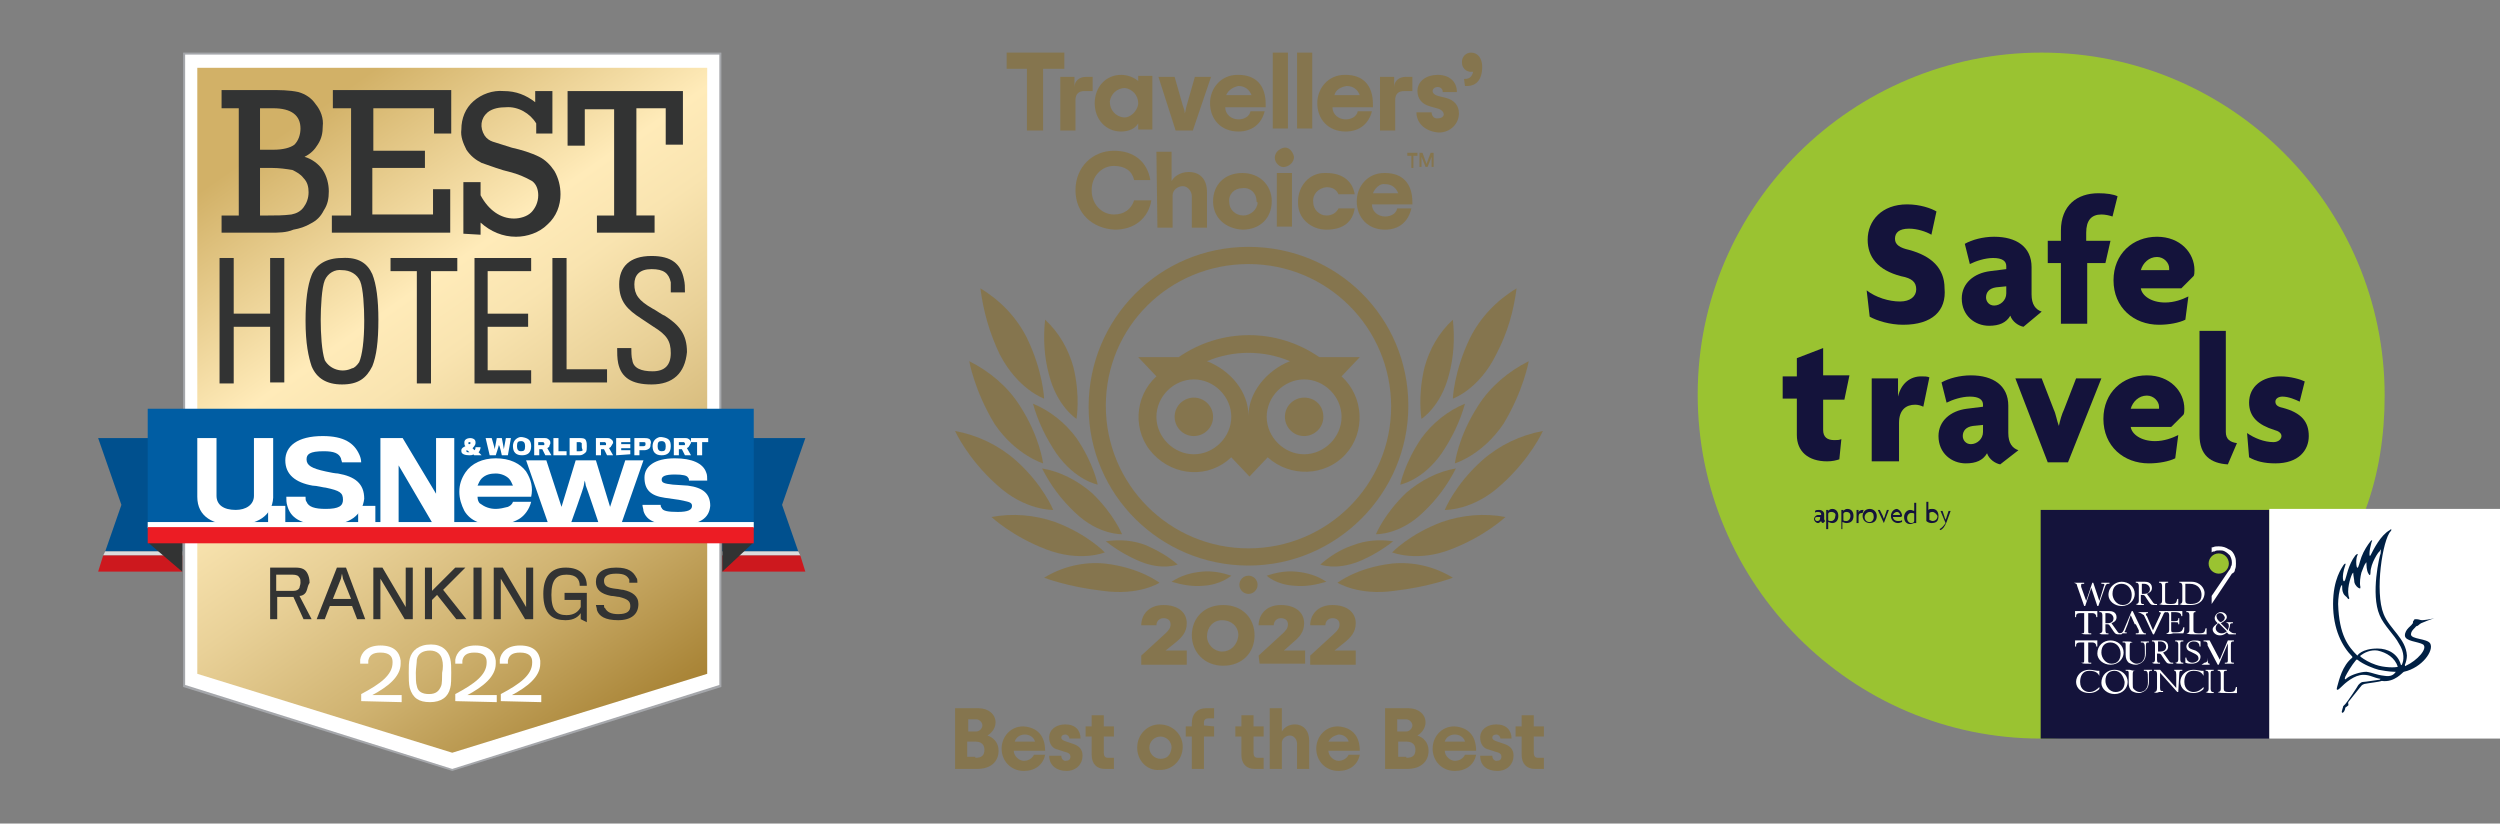 <?xml version="1.0" encoding="utf-8"?>
<!-- Generator: Adobe Illustrator 26.1.0, SVG Export Plug-In . SVG Version: 6.00 Build 0)  -->
<svg version="1.1" id="Capa_1" xmlns="http://www.w3.org/2000/svg" xmlns:xlink="http://www.w3.org/1999/xlink" x="0px" y="0px"
	 viewBox="0 0 247.1 81.4" style="enable-background:new 0 0 247.1 81.4;" xml:space="preserve">
<rect x="0" y="0" width="247.1" height="81.4" fill="#808080" stroke="none"/>
<style type="text/css">
	.st0{fill:#85754E;}
	.st1{fill:#9AC331;}
	.st2{fill:#14133B;}
	.st3{clip-path:url(#SVGID_00000155846752302887319530000011043463328822352001_);fill:#FFFFFF;}
	.st4{clip-path:url(#SVGID_00000177478569772572942330000015484060565133899150_);fill:#FFFFFF;}
	.st5{clip-path:url(#SVGID_00000064346661616069906300000008190960269100567734_);fill:#FFFFFF;}
	.st6{clip-path:url(#SVGID_00000008868386862801204380000009380435166342596520_);fill:#FFFFFF;}
	.st7{clip-path:url(#SVGID_00000037654541987357848000000000300489159594482340_);fill:#FFFFFF;}
	.st8{clip-path:url(#SVGID_00000059288241438999880260000007185445755239221913_);fill:#FFFFFF;}
	.st9{clip-path:url(#SVGID_00000125593517266882367200000015749609013221312937_);fill:#FFFFFF;}
	.st10{clip-path:url(#SVGID_00000052086312665939118740000013333395978709306757_);fill:#FFFFFF;}
	.st11{clip-path:url(#SVGID_00000062889745844843939440000007032203258278868353_);fill:#FFFFFF;}
	.st12{clip-path:url(#SVGID_00000150821914094451882070000014477769752509930910_);fill:#FFFFFF;}
	.st13{clip-path:url(#SVGID_00000169547076977030120150000001755929662928904380_);fill:#FFFFFF;}
	.st14{clip-path:url(#SVGID_00000114034410746880820580000012713936936068116367_);fill:#FFFFFF;}
	.st15{clip-path:url(#SVGID_00000057866240733324574920000014761003750179263651_);fill:#FFFFFF;}
	.st16{clip-path:url(#SVGID_00000060013445635710501280000013178300033457100478_);fill:#FFFFFF;}
	.st17{clip-path:url(#SVGID_00000001624002443369362090000016500138592634625946_);fill:#FFFFFF;}
	.st18{clip-path:url(#SVGID_00000171702670336735282730000015217405256385935233_);fill:#FFFFFF;}
	.st19{clip-path:url(#SVGID_00000145747237598724813410000013835641979822106044_);fill:#FFFFFF;}
	.st20{clip-path:url(#SVGID_00000102524029836964532210000018274774744964844678_);fill:#FFFFFF;}
	.st21{clip-path:url(#SVGID_00000115497664833422204200000004337988786000252828_);fill:#FFFFFF;}
	.st22{clip-path:url(#SVGID_00000106137229850142833790000000025785315797527958_);fill:#FFFFFF;}
	.st23{clip-path:url(#SVGID_00000087409343787868641010000011578770658269975219_);fill:#FFFFFF;}
	.st24{clip-path:url(#SVGID_00000177485030117150405370000013304903852810884010_);fill:#FFFFFF;}
	.st25{clip-path:url(#SVGID_00000049916653461122501060000001909813914965001147_);fill:#FFFFFF;}
	.st26{clip-path:url(#SVGID_00000037675670003369511520000012019295705554280117_);fill:#FFFFFF;}
	.st27{clip-path:url(#SVGID_00000095317962579915550160000000439265249659506601_);fill:#FFFFFF;}
	.st28{clip-path:url(#SVGID_00000132778913789945742490000010052303837850893460_);fill:#FFFFFF;}
	.st29{clip-path:url(#SVGID_00000085213374748084537060000005843302940936562828_);fill:#FFFFFF;}
	.st30{clip-path:url(#SVGID_00000142158926884114063770000000082164828179392155_);fill:#9AC331;}
	.st31{fill:#FFFFFF;}
	.st32{fill:#002044;}
	.st33{fill:url(#SVGID_00000087403857531727118250000002607828270496555933_);}
	.st34{fill:#A5A7AB;}
	.st35{fill:url(#gold_shield_00000103239130899646670660000003893849298083541660_);}
	.st36{fill:#00508E;}
	.st37{fill:#DBDCDD;}
	.st38{fill:#CD181E;}
	.st39{fill:#323333;}
	.st40{fill:#005DA3;}
	.st41{fill:#EC1C24;}
	.st42{enable-background:new    ;}
</style>
<g>
	<path class="st0" d="M112.8,64.8l2.4-2.2c0.3-0.3,0.5-0.5,0.5-0.9s-0.3-0.6-0.7-0.6s-0.7,0.3-0.7,0.7l0,0h-1.5c0-1,0.7-2,2.2-2
		c1.4,0,2.3,0.7,2.3,1.8c0,0.9-0.5,1.4-1.1,1.9l-1,0.8h2.1v1.4h-4.5L112.8,64.8L112.8,64.8z"/>
	<path class="st0" d="M117.8,62.8c0-1.7,1.2-3,3.1-3s3.1,1.3,3.1,3s-1.2,3-3.1,3S117.8,64.4,117.8,62.8z M122.4,62.8
		c0-0.9-0.7-1.5-1.6-1.5s-1.5,0.7-1.5,1.6c0,0.8,0.7,1.5,1.5,1.5S122.3,63.8,122.4,62.8L122.4,62.8z"/>
	<path class="st0" d="M124.4,64.8l2.4-2.2c0.3-0.3,0.5-0.5,0.5-0.9s-0.3-0.6-0.7-0.6s-0.7,0.3-0.7,0.7l0,0h-1.5c0-1,0.7-2,2.2-2
		c1.4,0,2.3,0.7,2.3,1.8c0,0.9-0.5,1.4-1.1,1.9l-0.9,0.8h2.1v1.3h-4.5L124.4,64.8L124.4,64.8z"/>
	<path class="st0" d="M129.5,64.8l2.4-2.2c0.3-0.3,0.5-0.5,0.5-0.9s-0.3-0.6-0.7-0.6s-0.7,0.3-0.7,0.7l0,0h-1.5c0-1,0.7-2,2.2-2
		c1.4,0,2.3,0.7,2.3,1.8c0,0.9-0.5,1.4-1.1,1.9l-1,0.8h2.1v1.4h-4.5V64.8z"/>
	<path class="st0" d="M123.4,24.4c-8.8,0-15.8,7.1-15.8,15.8s7.1,15.7,15.8,15.7s15.8-7.1,15.8-15.8S132.2,24.4,123.4,24.4
		L123.4,24.4z M123.4,54.2c-7.8,0-14.1-6.3-14.1-14.1s6.3-14,14.1-14s14.1,6.3,14.1,14.1l0,0C137.5,47.9,131.2,54.2,123.4,54.2z
		 M119.9,41.2c0,1.1-0.9,1.9-1.9,1.9c-1.1,0-1.9-0.9-1.9-1.9c0-1.1,0.9-1.9,1.9-1.9S119.9,40.1,119.9,41.2L119.9,41.2L119.9,41.2z
		 M130.8,41.2c0,1.1-0.9,1.9-1.9,1.9c-1.1,0-1.9-0.9-1.9-1.9c0-1.1,0.9-1.9,1.9-1.9l0,0C130,39.3,130.8,40.1,130.8,41.2L130.8,41.2
		L130.8,41.2z M132.6,37.2l1.8-1.9h-4c-4.2-2.9-9.7-2.9-13.9,0h-4l1.8,1.9c-2.2,2-2.4,5.5-0.3,7.7s5.5,2.4,7.7,0.3l0,0l1.8,1.9
		l1.8-1.9c2.2,2,5.7,1.9,7.7-0.3S134.8,39.2,132.6,37.2z M118,44.9c-2,0-3.7-1.7-3.7-3.7s1.7-3.7,3.7-3.7s3.7,1.7,3.7,3.7
		S120,44.9,118,44.9L118,44.9L118,44.9z M123.4,41.1c0-2.4-1.8-4.5-4.1-5.4c2.6-1.1,5.6-1.1,8.2,0C125.2,36.6,123.4,38.8,123.4,41.1
		z M128.9,44.9c-2,0-3.7-1.7-3.7-3.7s1.7-3.7,3.7-3.7s3.7,1.7,3.7,3.7S130.9,44.9,128.9,44.9L128.9,44.9z"/>
	<path class="st0" d="M114.6,57.6c0,0-1.9-1.5-5.4-1.9c-2.1-0.2-4.2,0.3-6,1.4c0,0,2.3,0.9,5.8,1.3
		C112.6,58.9,114.6,57.6,114.6,57.6z"/>
	<path class="st0" d="M109.2,54.6c0,0-1.7-1.8-4.9-3c-2-0.7-4.2-0.9-6.3-0.5c0,0,2,1.9,5.4,3.2S109.2,54.6,109.2,54.6z"/>
	<path class="st0" d="M104.1,50.4c0,0-1-2.5-3.7-4.9c-1.7-1.5-3.8-2.5-6-2.9c0,0,1.2,2.7,4.1,5.3C101.3,50.5,104.1,50.4,104.1,50.4z
		"/>
	<path class="st0" d="M103.1,45.8c0,0-0.3-2.6-2.3-5.7c-1.2-1.9-3-3.4-5-4.4c0,0,0.5,2.9,2.5,6.2C100.4,45,103.1,45.8,103.1,45.8z"
		/>
	<path class="st0" d="M103.2,39.4c0,0-0.1-2.7-1.7-6c-1-2-2.6-3.7-4.6-4.9c0.3,2.3,0.9,4.4,1.9,6.5
		C100.6,38.5,103.2,39.4,103.2,39.4z"/>
	<path class="st0" d="M110.9,52.8c0,0-0.8-2-3-4.1c-1.4-1.2-3.1-2.1-4.9-2.4c0.8,1.6,1.9,3.1,3.3,4.4
		C108.6,52.9,110.9,52.8,110.9,52.8z"/>
	<path class="st0" d="M116.4,55.8c-0.9-0.8-2-1.4-3.1-1.9c-1.3-0.5-2.6-0.6-4-0.4c1,0.8,2.2,1.5,3.4,2
		C114.9,56.4,116.4,55.8,116.4,55.8z"/>
	<path class="st0" d="M121.7,56.9c-0.9-0.3-1.9-0.5-2.9-0.4c-1.1,0.1-2.1,0.4-3,1c1,0.3,2.1,0.5,3.1,0.4
		C120.7,57.8,121.7,56.9,121.7,56.9z"/>
	<path class="st0" d="M108.5,47.9c0,0-0.4-2.1-2.1-4.6c-1.1-1.5-2.6-2.7-4.3-3.4c0.5,1.8,1.3,3.4,2.3,4.9
		C106.3,47.5,108.5,47.9,108.5,47.9z"/>
	<path class="st0" d="M106.4,41.4c0,0,0.4-2.2-0.3-5.1c-0.5-1.8-1.4-3.4-2.8-4.7c-0.2,1.8-0.1,3.7,0.4,5.5
		C104.5,40.2,106.4,41.4,106.4,41.4z"/>
	<path class="st0" d="M132.2,57.6c0,0,1.9-1.5,5.4-1.9c2.1-0.2,4.2,0.3,6,1.4c0,0-2.3,0.9-5.8,1.3C134.3,58.9,132.2,57.6,132.2,57.6
		z"/>
	<path class="st0" d="M137.6,54.6c0,0,1.7-1.8,4.9-3c2-0.7,4.2-0.9,6.3-0.5c0,0-2,1.9-5.4,3.2C140.1,55.6,137.6,54.6,137.6,54.6z"/>
	<path class="st0" d="M142.8,50.4c0,0,1-2.5,3.7-4.9c1.7-1.5,3.8-2.5,6-2.9c0,0-1.2,2.7-4.1,5.3C145.6,50.5,142.8,50.4,142.8,50.4z"
		/>
	<path class="st0" d="M143.8,45.8c0,0,0.3-2.6,2.3-5.7c1.2-1.9,3-3.4,5-4.4c0,0-0.5,2.9-2.5,6.2C146.5,45,143.8,45.8,143.8,45.8z"/>
	<path class="st0" d="M143.6,39.4c0,0,0.1-2.7,1.7-6c1-2,2.6-3.7,4.6-4.9c-0.3,2.3-0.9,4.4-2,6.5C146.2,38.5,143.6,39.4,143.6,39.4z
		"/>
	<path class="st0" d="M136,52.8c0,0,0.8-2,3-4.1c1.4-1.2,3.1-2.1,4.9-2.4c-0.8,1.6-1.9,3.1-3.3,4.4C138.3,52.9,136,52.8,136,52.8z"
		/>
	<path class="st0" d="M130.5,55.8c0.9-0.8,2-1.5,3.2-1.9c1.3-0.5,2.6-0.6,4-0.4c-1,0.8-2.2,1.5-3.4,2
		C132,56.4,130.5,55.8,130.5,55.8z"/>
	<path class="st0" d="M125.2,56.9c0.9-0.3,1.9-0.5,2.9-0.4c1.1,0.1,2.1,0.4,3,1c-1,0.3-2.1,0.5-3.1,0.4
		C126.1,57.8,125.2,56.9,125.2,56.9z"/>
	<path class="st0" d="M138.4,47.9c0,0,0.4-2.1,2.1-4.6c1.1-1.5,2.6-2.7,4.3-3.4c-0.5,1.8-1.3,3.4-2.3,4.9
		C140.6,47.5,138.4,47.9,138.4,47.9z"/>
	<path class="st0" d="M140.5,41.4c0,0-0.4-2.2,0.3-5.1c0.5-1.8,1.4-3.4,2.8-4.7c0.2,1.8,0.1,3.7-0.4,5.5
		C142.4,40.2,140.5,41.4,140.5,41.4z"/>
	<circle class="st0" cx="123.4" cy="57.8" r="0.9"/>
	<path class="st0" d="M105.2,6.8h-2.1v6.1h-1.6V6.8h-2V5.2h5.7V6.8L105.2,6.8z"/>
	<path class="st0" d="M108,7.6V9h-0.8c-0.6,0-0.9,0.3-0.9,0.9v3h-1.5V7.6h1.4v1c0-0.6,0.5-1,1.1-1C107.3,7.6,108,7.6,108,7.6z"/>
	<path class="st0" d="M108.2,10.2c0-1.6,1.1-2.8,2.6-2.8c0.6,0,1.2,0.2,1.7,0.6V7.5h1.4v5.3h-1.4v-0.6c-0.3,0.5-0.9,0.8-1.7,0.8
		C109.3,13,108.2,11.8,108.2,10.2z M112.5,10.2c0-0.8-0.6-1.4-1.3-1.5c-0.8,0-1.4,0.6-1.5,1.3v0.1c0,0.8,0.6,1.4,1.3,1.5
		s1.4-0.6,1.5-1.3C112.5,10.2,112.5,10.2,112.5,10.2z"/>
	<path class="st0" d="M114.5,7.6h1.6l0.8,2.8c0.1,0.3,0.2,0.5,0.2,0.8c0.1-0.2,0.1-0.5,0.2-0.8l0.8-2.8h1.6l-1.8,5.3h-1.7L114.5,7.6
		z"/>
	<path class="st0" d="M125.1,10.6h-4c0,0.7,0.6,1.2,1.3,1.2c0.6,0,1.1-0.3,1.2-0.8h1.4c-0.3,1.2-1.2,2-2.6,2c-1.7,0-2.8-1.2-2.8-2.8
		c0-1.5,1.1-2.8,2.7-2.8h0.1c1.7,0,2.7,1,2.7,2.9L125.1,10.6L125.1,10.6z M121.2,9.4h2.5c-0.2-0.5-0.6-0.9-1.3-0.9
		C121.9,8.6,121.4,8.9,121.2,9.4L121.2,9.4z"/>
	<path class="st0" d="M125.8,5.2h1.5v7.5h-1.5V5.2z"/>
	<path class="st0" d="M128.2,5.2h1.5v7.5h-1.5V5.2z"/>
	<path class="st0" d="M135.7,10.6h-4c0,0.7,0.6,1.2,1.3,1.2c0.6,0,1.1-0.3,1.2-0.8h1.4c-0.3,1.2-1.2,2-2.6,2c-1.7,0-2.8-1.2-2.8-2.8
		c0-1.5,1.1-2.8,2.7-2.8h0.1c1.7,0,2.7,1,2.7,2.9L135.7,10.6L135.7,10.6z M131.9,9.4h2.5c-0.2-0.5-0.6-0.9-1.3-0.9
		C132.5,8.6,132,8.9,131.9,9.4z"/>
	<path class="st0" d="M139.6,7.6V9h-0.8c-0.6,0-0.9,0.3-0.9,0.9v3h-1.5V7.6h1.4v1c0-0.6,0.5-1,1.1-1C138.9,7.6,139.6,7.6,139.6,7.6z
		"/>
	<path class="st0" d="M140,11.1h1.5c0,0.3,0.2,0.6,0.5,0.6h0.1c0.4,0,0.6-0.2,0.6-0.4s-0.2-0.5-0.7-0.6l-0.7-0.2
		c-0.7-0.2-1.2-0.7-1.2-1.5c0-1,0.9-1.6,2-1.6c1.2,0,1.9,0.7,1.9,1.7h-1.4c0-0.3-0.2-0.5-0.5-0.5l0,0c-0.3,0-0.5,0.2-0.5,0.4
		s0.2,0.4,0.6,0.5l0.8,0.2c0.7,0.2,1.2,0.7,1.2,1.5c0,1-0.8,1.9-2,1.9C140.9,13,140,12.2,140,11.1z"/>
	<path class="st0" d="M144.7,7.8h0.1c0.4,0,0.7-0.2,0.8-0.7c-0.1,0-0.1,0-0.2,0c-0.5,0-0.9-0.4-0.9-0.9c0,0,0,0,0-0.1
		c0-0.5,0.4-0.9,0.9-0.9l0,0c0.7,0,1.1,0.6,1.1,1.4c0,1.3-0.6,1.9-1.5,1.9h-0.2L144.7,7.8z"/>
	<path class="st0" d="M106.3,18.8c0-2.3,1.7-3.9,3.8-3.9c2,0,3.3,1.1,3.6,2.9h-1.6c-0.2-0.9-0.9-1.4-2-1.4c-1.2,0-2.2,1-2.2,2.4
		s1,2.4,2.2,2.4c1,0,1.7-0.5,2-1.4h1.7c-0.3,1.8-1.7,2.9-3.6,2.9C108,22.6,106.3,21.1,106.3,18.8z"/>
	<path class="st0" d="M114.3,15h1.5v2.9c0.2-0.4,0.8-0.9,1.7-0.9c1.1,0,1.8,0.7,1.8,2v3.5h-1.5v-3.1c0-0.5-0.4-1-0.9-1s-1,0.4-1,0.9
		v0.1v3.1h-1.5L114.3,15L114.3,15z"/>
	<path class="st0" d="M119.9,19.9c0-1.6,1.1-2.8,2.9-2.8c1.7,0,2.9,1.2,2.9,2.8c0,1.6-1.1,2.8-2.9,2.8
		C121.1,22.6,119.9,21.5,119.9,19.9z M124.2,19.9c0-0.8-0.6-1.4-1.4-1.3c-0.8,0-1.4,0.6-1.3,1.4c0,0.7,0.6,1.3,1.4,1.3
		c0.7,0,1.4-0.6,1.4-1.3C124.2,20,124.2,19.9,124.2,19.9z"/>
	<path class="st0" d="M126,15.6c0-0.5,0.4-0.9,0.9-1s0.9,0.4,1,0.9c0,0.5-0.4,0.9-0.9,1l0,0C126.5,16.6,126,16.1,126,15.6L126,15.6z
		 M126.2,17.1h1.5v5.3h-1.5V17.1z"/>
	<path class="st0" d="M128.3,19.9c0-1.5,1.1-2.8,2.6-2.8c0.1,0,0.1,0,0.2,0c1.7,0,2.6,0.9,2.8,2.1h-1.6c-0.2-0.4-0.5-0.7-1.2-0.7
		c-0.8,0.1-1.4,0.7-1.3,1.5c0,0.7,0.6,1.3,1.3,1.3c0.6,0,1-0.3,1.2-0.7h1.6c-0.2,1.3-1.1,2.1-2.8,2.1c-1.5,0-2.8-1.1-2.8-2.6
		C128.3,20,128.3,20,128.3,19.9z"/>
	<path class="st0" d="M139.6,20.2h-4c0,0.7,0.6,1.2,1.3,1.2c0.6,0,1.1-0.3,1.2-0.8h1.4c-0.3,1.3-1.2,2.1-2.6,2.1
		c-1.7,0-2.8-1.2-2.8-2.8c0-1.5,1.1-2.8,2.7-2.8h0.1c1.7,0,2.7,1,2.7,2.9L139.6,20.2L139.6,20.2z M135.7,19.1h2.5
		c-0.2-0.5-0.6-0.9-1.3-0.9C136.4,18.1,135.9,18.6,135.7,19.1z"/>
	<polygon class="st0" points="139.1,15.1 140.1,15.1 140.1,15.4 139.7,15.4 139.7,16.6 139.5,16.6 139.5,15.4 139.1,15.4 	"/>
	<path class="st0" d="M141,16.2l-0.4-1.1h-0.3v1.4h0.2v-0.8c0-0.1,0-0.1,0-0.2l0.4,1h0.2l0.4-1c0,0.1,0,0.1,0,0.2v0.8h0.2v-1.4h-0.3
		L141,16.2z"/>
	<path class="st0" d="M94.4,70h2.3c1,0,1.7,0.6,1.7,1.4c0,0.5-0.3,1-0.8,1.3c0.6,0.2,1.1,0.7,1.1,1.5c0,1.1-0.8,1.8-2.1,1.8h-2.2V70
		z M96.5,72.3c0.3,0,0.6-0.3,0.6-0.6s-0.3-0.6-0.6-0.6h-0.8v1.2H96.5z M96.4,74.9c0.6,0,0.9-0.2,0.9-0.8c0-0.5-0.3-0.8-0.9-0.8h-0.8
		v1.5h0.8V74.9z"/>
	<path class="st0" d="M103.3,74.2h-3.1c0,0.5,0.5,1,1,1c0.4,0,0.8-0.2,1-0.6h1.1c-0.2,1-1,1.6-2.1,1.6c-1.3,0-2.2-1-2.2-2.2
		s0.9-2.2,2.1-2.2c0,0,0,0,0.1,0C102.5,71.9,103.3,72.7,103.3,74.2L103.3,74.2z M100.3,73.3h2c-0.1-0.4-0.5-0.7-1-0.7
		S100.4,72.9,100.3,73.3z"/>
	<path class="st0" d="M103.7,74.7h1.2c0,0.3,0.2,0.5,0.4,0.5l0,0c0.3,0,0.5-0.1,0.5-0.4s-0.2-0.4-0.6-0.5l-0.6-0.2
		c-0.6-0.1-0.9-0.6-0.9-1.2c0-0.8,0.7-1.3,1.6-1.3c1,0,1.5,0.6,1.5,1.4h-1.1c0-0.2-0.2-0.4-0.4-0.4l0,0c-0.2,0-0.4,0.1-0.4,0.3
		s0.2,0.3,0.5,0.4l0.6,0.2c0.6,0.2,1,0.5,1,1.2c0,0.8-0.6,1.5-1.6,1.5C104.5,76.2,103.7,75.7,103.7,74.7z"/>
	<path class="st0" d="M109.1,72.8v1.6c0,0.3,0.1,0.5,0.4,0.5h0.1h0.5V76h-0.9c-0.8,0-1.3-0.5-1.3-1.4v-1.8h-0.6v-1h0.6v-1.1h1.2v1.1
		h1v1L109.1,72.8z"/>
	<path class="st0" d="M112.4,73.9c0-1.3,1-2.3,2.2-2.3c1.3,0,2.3,1,2.3,2.2c0,1.3-1,2.3-2.2,2.3c0,0,0,0-0.1,0
		C113.4,76.2,112.4,75.2,112.4,73.9C112.4,74,112.4,74,112.4,73.9z M115.8,73.9c0-0.6-0.5-1.1-1.1-1.1s-1.1,0.5-1.1,1.1
		s0.5,1.1,1.1,1.1S115.7,74.7,115.8,73.9C115.8,74,115.8,73.9,115.8,73.9z"/>
	<path class="st0" d="M119,71.7L119,71.7l1,0.1v1h-1V76h-1.2v-3.2h-0.6v-1h0.6v-0.3c0-1,0.6-1.5,1.4-1.5h0.8v1h-0.5
		c-0.3,0-0.5,0.1-0.5,0.4C119,71.7,119,71.7,119,71.7z"/>
	<path class="st0" d="M123.9,72.8v1.6c0,0.3,0.1,0.5,0.4,0.5h0.1h0.5V76H124c-0.8,0-1.3-0.5-1.3-1.4v-1.8h-0.6v-1h0.6v-1.1h1.2v1.1
		h1v1L123.9,72.8z"/>
	<path class="st0" d="M125.5,70h1.2v2.3c0.3-0.5,0.8-0.7,1.3-0.7c0.8,0,1.4,0.6,1.4,1.6V76h-1.2v-2.5c0-0.4-0.3-0.8-0.7-0.8
		s-0.8,0.3-0.8,0.7v0.1V76h-1.2V70z"/>
	<path class="st0" d="M134.4,74.2h-3.1c0,0.5,0.5,1,1,1c0.4,0,0.8-0.2,1-0.6h1.1c-0.2,1-1,1.6-2.1,1.6c-1.3,0-2.2-1-2.2-2.2
		s0.9-2.2,2.1-2.2h0.1C133.6,71.9,134.4,72.7,134.4,74.2L134.4,74.2z M131.3,73.3h2c-0.1-0.4-0.5-0.7-1-0.7
		C131.9,72.7,131.5,72.9,131.3,73.3z"/>
	<path class="st0" d="M136.9,70h2.3c1,0,1.7,0.6,1.7,1.4c0,0.5-0.3,1-0.8,1.3c0.6,0.2,1.1,0.7,1.1,1.5c0,1.1-0.8,1.8-2.1,1.8h-2.2
		V70z M139,72.3c0.3,0,0.6-0.3,0.6-0.6s-0.3-0.6-0.6-0.6h-0.9v1.2H139z M139,74.9c0.6,0,0.9-0.2,0.9-0.8c0-0.5-0.3-0.8-0.9-0.8h-0.8
		v1.5h0.8V74.9z"/>
	<path class="st0" d="M145.9,74.2h-3.1c0,0.5,0.5,1,1,1c0.4,0,0.8-0.2,1-0.6h1.1c-0.2,1-1,1.6-2.1,1.6c-1.3,0-2.2-1-2.2-2.2
		s0.9-2.2,2.1-2.2h0.1C145.1,71.9,145.9,72.7,145.9,74.2L145.9,74.2z M142.8,73.3h2c-0.1-0.4-0.5-0.7-1-0.7S142.9,72.9,142.8,73.3z"
		/>
	<path class="st0" d="M146.3,74.7h1.2c0,0.3,0.2,0.5,0.4,0.5l0,0c0.3,0,0.5-0.1,0.5-0.4s-0.2-0.4-0.6-0.5l-0.6-0.2
		c-0.6-0.1-0.9-0.6-0.9-1.2c0-0.8,0.7-1.3,1.6-1.3c1,0,1.5,0.6,1.5,1.4h-1.1c0-0.2-0.2-0.4-0.4-0.4l0,0c-0.2,0-0.4,0.1-0.4,0.3
		s0.2,0.3,0.5,0.4l0.6,0.2c0.6,0.2,1,0.5,1,1.2c0,0.8-0.6,1.5-1.6,1.5S146.3,75.7,146.3,74.7z"/>
	<path class="st0" d="M151.6,72.8v1.6c0,0.3,0.1,0.5,0.4,0.5h0.1h0.5V76h-0.9c-0.8,0-1.3-0.5-1.3-1.4v-1.8h-0.6v-1h0.6v-1.1h1.2v1.1
		h1v1L151.6,72.8z"/>
</g>
<g>
	<g>
		<path class="st1" d="M224.4,50.4h9.4c1.3-3.5,1.9-7.3,1.9-11.3c0-18.7-15.2-33.9-33.9-33.9s-34,15.1-34,33.8s15.2,34,33.9,34
			c8.7,0,16.6-3.3,22.6-8.6L224.4,50.4L224.4,50.4z"/>
		<g>
			<g>
				<g>
					<rect id="SVGID_1_" x="201.7" y="50.4" class="st2" width="22.6" height="22.6"/>
				</g>
				<g>
					<g>
						<g>
							<defs>
								<rect id="SVGID_00000093140559164365656920000008192478375665682059_" x="201.7" y="50.4" width="22.6" height="22.6"/>
							</defs>
							<clipPath id="SVGID_00000062155750615606073360000003533828051861698239_">
								<use xlink:href="#SVGID_00000093140559164365656920000008192478375665682059_"  style="overflow:visible;"/>
							</clipPath>
							<path style="clip-path:url(#SVGID_00000062155750615606073360000003533828051861698239_);fill:#FFFFFF;" d="M205,57.6
								c0.1,0,0.3,0,0.5,0s0.3,0,0.5,0v0.1h-0.1c-0.1,0-0.2,0-0.2,0.1c0,0,0,0.1,0,0.2l0.5,1.4l0,0l0.6-1.8h0.1l0.6,1.8l0,0l0.4-1.3
								c0-0.1,0.1-0.2,0.1-0.3s-0.1-0.1-0.2-0.1h-0.1v-0.1c0.1,0,0.2,0,0.4,0c0.1,0,0.3,0,0.4,0v0.1h-0.1c-0.1,0-0.2,0-0.3,0.2
								l-0.7,2h-0.1l-0.6-1.8l0,0l-0.6,1.8H206l-0.7-2C205.3,57.7,205.2,57.7,205,57.6L205,57.6L205,57.6L205,57.6L205,57.6z"/>
						</g>
					</g>
				</g>
				<g>
					<g>
						<g>
							<defs>
								<rect id="SVGID_00000025406128133164810250000003424352058878394551_" x="201.7" y="50.4" width="22.6" height="22.6"/>
							</defs>
							<clipPath id="SVGID_00000039095196632836079960000013698846405038425248_">
								<use xlink:href="#SVGID_00000025406128133164810250000003424352058878394551_"  style="overflow:visible;"/>
							</clipPath>
							<path style="clip-path:url(#SVGID_00000039095196632836079960000013698846405038425248_);fill:#FFFFFF;" d="M209.7,57.5
								c0.7,0,1.3,0.5,1.3,1.2c0,0.6-0.5,1.2-1.3,1.2c-0.7,0-1.3-0.5-1.3-1.1C208.4,58,209.1,57.5,209.7,57.5 M209.7,57.7
								c-0.5,0-0.9,0.3-0.9,1c0,0.5,0.4,1.1,1,1.1s0.9-0.4,0.9-1S210.3,57.7,209.7,57.7"/>
						</g>
					</g>
				</g>
				<g>
					<g>
						<g>
							<defs>
								<rect id="SVGID_00000030458889782823839020000008581141501168993939_" x="201.7" y="50.4" width="22.6" height="22.6"/>
							</defs>
							<clipPath id="SVGID_00000035500936772723358730000001052586097352755606_">
								<use xlink:href="#SVGID_00000030458889782823839020000008581141501168993939_"  style="overflow:visible;"/>
							</clipPath>
							<path style="clip-path:url(#SVGID_00000035500936772723358730000001052586097352755606_);fill:#FFFFFF;" d="M211.1,59.7
								L211.1,59.7c0.2,0,0.3-0.1,0.3-0.3v-1.5c0-0.2-0.1-0.3-0.2-0.3h-0.1v-0.1c0.1,0,0.3,0,0.4,0c0.2,0,0.4,0,0.5,0
								c0.6,0,0.7,0.4,0.7,0.6c0,0.4-0.3,0.5-0.5,0.6l0.5,0.7c0.2,0.3,0.2,0.3,0.5,0.3v0.1c-0.1,0-0.1,0-0.2,0c-0.3,0-0.4,0-0.6-0.3
								l-0.4-0.6c-0.1-0.1-0.1-0.1-0.4-0.1v0.6c0,0.3,0.1,0.3,0.2,0.3h0.1v0.1c-0.2,0-0.3,0-0.5,0C211.4,59.8,211.2,59.8,211.1,59.7
								L211.1,59.7L211.1,59.7z M211.7,58.7c0.1,0,0.1,0,0.2,0c0.3,0,0.6-0.1,0.6-0.5c0-0.1-0.1-0.5-0.6-0.5c-0.1,0-0.2,0-0.2,0
								V58.7z"/>
						</g>
					</g>
				</g>
				<g>
					<g>
						<g>
							<defs>
								<rect id="SVGID_00000178926595096231759050000017628422455861815995_" x="201.7" y="50.4" width="22.6" height="22.6"/>
							</defs>
							<clipPath id="SVGID_00000181074722142352084390000009542188332689722527_">
								<use xlink:href="#SVGID_00000178926595096231759050000017628422455861815995_"  style="overflow:visible;"/>
							</clipPath>
							<path style="clip-path:url(#SVGID_00000181074722142352084390000009542188332689722527_);fill:#FFFFFF;" d="M213.4,59.7
								L213.4,59.7c0.2,0,0.3-0.1,0.3-0.3v-1.5c0-0.2-0.1-0.3-0.2-0.3h-0.1v-0.1c0.1,0,0.3,0,0.4,0c0.2,0,0.3,0,0.5,0v0.1h-0.1
								c-0.2,0-0.2,0.1-0.2,0.3v1.5c0,0.2,0.1,0.3,0.5,0.3c0.6,0,0.6-0.1,0.7-0.5h0.1v0.6c-0.3,0-0.7,0-1,0
								C213.9,59.8,213.6,59.8,213.4,59.7L213.4,59.7z"/>
						</g>
					</g>
				</g>
				<g>
					<g>
						<g>
							<defs>
								<rect id="SVGID_00000049213369873263076250000004216278489658131329_" x="201.7" y="50.4" width="22.6" height="22.6"/>
							</defs>
							<clipPath id="SVGID_00000006693054330783149810000013559145970881945732_">
								<use xlink:href="#SVGID_00000049213369873263076250000004216278489658131329_"  style="overflow:visible;"/>
							</clipPath>
							<path style="clip-path:url(#SVGID_00000006693054330783149810000013559145970881945732_);fill:#FFFFFF;" d="M215.4,59.7
								L215.4,59.7c0.2,0,0.3-0.1,0.3-0.3v-1.5c0-0.2-0.1-0.3-0.2-0.3h-0.1v-0.1c0.1,0,0.3,0,0.4,0c0.3,0,0.6,0,0.8,0
								c0.9,0,1.3,0.7,1.3,1.1c0,0.5-0.3,1.2-1.4,1.2c-0.2,0-0.5,0-0.7,0C215.7,59.8,215.6,59.8,215.4,59.7L215.4,59.7L215.4,59.7z
								 M216,59.4c0,0.2,0.1,0.3,0.5,0.3c0.6,0,1.1-0.2,1.1-0.9c0-0.5-0.3-1.1-1.2-1.1c-0.1,0-0.3,0-0.4,0L216,59.4L216,59.4z"/>
						</g>
					</g>
				</g>
				<g>
					<g>
						<g>
							<defs>
								<rect id="SVGID_00000018213350910777993150000013400916613402335893_" x="201.7" y="50.4" width="22.6" height="22.6"/>
							</defs>
							<clipPath id="SVGID_00000052809433177398376660000007433630461057892014_">
								<use xlink:href="#SVGID_00000018213350910777993150000013400916613402335893_"  style="overflow:visible;"/>
							</clipPath>
							<path style="clip-path:url(#SVGID_00000052809433177398376660000007433630461057892014_);fill:#FFFFFF;" d="M205.7,62.6
								L205.7,62.6c0.3,0,0.3,0,0.3-0.3v-1.7h-0.4c-0.4,0-0.4,0.2-0.4,0.4h-0.1v-0.6c0.1,0,0.7,0,1.1,0c0.4,0,1,0,1.1,0V61h-0.1
								c0-0.2-0.1-0.4-0.4-0.4h-0.4v1.7c0,0.3,0,0.3,0.2,0.3h0.1v0.1c-0.1,0-0.3,0-0.5,0C206,62.7,205.9,62.7,205.7,62.6L205.7,62.6
								L205.7,62.6z"/>
						</g>
					</g>
				</g>
				<g>
					<g>
						<g>
							<defs>
								<rect id="SVGID_00000163769370132162184200000009405472052579498634_" x="201.7" y="50.4" width="22.6" height="22.6"/>
							</defs>
							<clipPath id="SVGID_00000091700374272231883490000001505352985670001815_">
								<use xlink:href="#SVGID_00000163769370132162184200000009405472052579498634_"  style="overflow:visible;"/>
							</clipPath>
							<path style="clip-path:url(#SVGID_00000091700374272231883490000001505352985670001815_);fill:#FFFFFF;" d="M207.5,62.6
								L207.5,62.6c0.2,0,0.3-0.1,0.3-0.3v-1.5c0-0.2-0.1-0.3-0.2-0.3h-0.1v-0.1c0.1,0,0.3,0,0.4,0c0.2,0,0.4,0,0.6,0
								c0.6,0,0.7,0.4,0.7,0.6c0,0.4-0.3,0.5-0.5,0.6l0.5,0.7c0.2,0.3,0.2,0.3,0.5,0.3v0.1h-0.2c-0.3,0-0.4,0-0.6-0.3l-0.4-0.6
								c-0.1-0.1-0.1-0.1-0.4-0.1v0.6c0,0.3,0.1,0.3,0.2,0.3h0.1v0.1c-0.2,0-0.3,0-0.5,0S207.6,62.7,207.5,62.6L207.5,62.6z
								 M208.1,61.6c0.1,0,0.1,0,0.2,0c0.3,0,0.6-0.1,0.6-0.5c0-0.1-0.1-0.5-0.6-0.5c-0.1,0-0.2,0-0.2,0V61.6L208.1,61.6L208.1,61.6
								z"/>
						</g>
					</g>
				</g>
				<g>
					<g>
						<g>
							<defs>
								<rect id="SVGID_00000137108126792901614480000013760029849302369925_" x="201.7" y="50.4" width="22.6" height="22.6"/>
							</defs>
							<clipPath id="SVGID_00000168085464688373386770000007771267062911634560_">
								<use xlink:href="#SVGID_00000137108126792901614480000013760029849302369925_"  style="overflow:visible;"/>
							</clipPath>
							<path style="clip-path:url(#SVGID_00000168085464688373386770000007771267062911634560_);fill:#FFFFFF;" d="M209.5,62.6
								L209.5,62.6c0.2,0,0.3-0.1,0.4-0.3l0.8-1.9h0.1l0.9,1.9c0.1,0.2,0.2,0.3,0.3,0.3h0.1v0.1c-0.1,0-0.3,0-0.5,0s-0.3,0-0.5,0
								v-0.1h0.1c0.1,0,0.2,0,0.2-0.1c0,0,0-0.1,0-0.2l-0.3-0.6h-0.8l-0.2,0.5c0,0.1-0.1,0.2-0.1,0.2c0,0.1,0,0.1,0.1,0.1h0.1v0.1
								c-0.1,0-0.3,0-0.4,0C209.7,62.7,209.5,62.7,209.5,62.6L209.5,62.6L209.5,62.6z M210.6,60.8l-0.3,0.9h0.7L210.6,60.8z"/>
						</g>
					</g>
				</g>
				<g>
					<g>
						<g>
							<defs>
								<rect id="SVGID_00000123424778562615433990000014234970714547710084_" x="201.7" y="50.4" width="22.6" height="22.6"/>
							</defs>
							<clipPath id="SVGID_00000103958157458164919490000009387080875427712686_">
								<use xlink:href="#SVGID_00000123424778562615433990000014234970714547710084_"  style="overflow:visible;"/>
							</clipPath>
							<path style="clip-path:url(#SVGID_00000103958157458164919490000009387080875427712686_);fill:#FFFFFF;" d="M211.3,60.5
								c0.1,0,0.3,0,0.5,0s0.3,0,0.5,0v0.1l0,0c-0.2,0-0.2,0.1-0.2,0.1c0,0.1,0,0.1,0.1,0.2l0.6,1.4l0.7-1.5c0-0.1,0.1-0.2,0.1-0.2
								l-0.1-0.1h-0.1v-0.1c0.1,0,0.2,0,0.4,0s0.2,0,0.4,0v0.1h-0.1c-0.1,0-0.2,0-0.3,0.3l-0.9,1.9h-0.1l-0.9-1.9
								C211.6,60.6,211.6,60.6,211.3,60.5L211.3,60.5L211.3,60.5L211.3,60.5L211.3,60.5z"/>
						</g>
					</g>
				</g>
				<g>
					<g>
						<g>
							<defs>
								<rect id="SVGID_00000053506976114878752760000005731735220688902785_" x="201.7" y="50.4" width="22.6" height="22.6"/>
							</defs>
							<clipPath id="SVGID_00000012473386475121575790000010221153177537777080_">
								<use xlink:href="#SVGID_00000053506976114878752760000005731735220688902785_"  style="overflow:visible;"/>
							</clipPath>
							<path style="clip-path:url(#SVGID_00000012473386475121575790000010221153177537777080_);fill:#FFFFFF;" d="M214.1,62.6
								L214.1,62.6c0.2,0,0.3-0.1,0.3-0.3v-1.5c0-0.2-0.1-0.3-0.2-0.3h-0.1v-0.1c0.1,0,0.5,0,0.8,0c0.4,0,0.6,0,0.8,0
								c0,0.2,0,0.4,0,0.5h-0.1c0-0.2-0.1-0.4-0.7-0.4h-0.3v0.9h0.3c0.4,0,0.4-0.1,0.4-0.3h0.1c0,0.1,0,0.2,0,0.3s0,0.2,0,0.3h-0.1
								c0-0.2,0-0.2-0.4-0.2h-0.3v0.8c0,0.2,0.1,0.2,0.3,0.2h0.1c0.6,0,0.7-0.1,0.8-0.5h0.1c0,0.2,0,0.4-0.1,0.6c-0.2,0-0.6,0-1,0
								C214.5,62.7,214.2,62.7,214.1,62.6L214.1,62.6L214.1,62.6z"/>
						</g>
					</g>
				</g>
				<g>
					<g>
						<g>
							<defs>
								<rect id="SVGID_00000065036530277536285880000011930008522316354488_" x="201.7" y="50.4" width="22.6" height="22.6"/>
							</defs>
							<clipPath id="SVGID_00000146479054105724471560000003419591768482576049_">
								<use xlink:href="#SVGID_00000065036530277536285880000011930008522316354488_"  style="overflow:visible;"/>
							</clipPath>
							<path style="clip-path:url(#SVGID_00000146479054105724471560000003419591768482576049_);fill:#FFFFFF;" d="M216.1,62.6
								L216.1,62.6c0.2,0,0.3-0.1,0.3-0.3v-1.5c0-0.2-0.1-0.3-0.2-0.3h-0.1v-0.1c0.1,0,0.3,0,0.4,0c0.2,0,0.3,0,0.5,0v0.1l0,0
								c-0.2,0-0.2,0.1-0.2,0.3v1.5c0,0.2,0.1,0.3,0.5,0.3c0.6,0,0.6-0.1,0.7-0.5h0.1v0.6c-0.3,0-0.7,0-1,0
								C216.6,62.7,216.3,62.7,216.1,62.6L216.1,62.6z"/>
						</g>
					</g>
				</g>
				<g>
					<g>
						<g>
							<defs>
								<rect id="SVGID_00000163759069955417536700000016586293166467762585_" x="201.7" y="50.4" width="22.6" height="22.6"/>
							</defs>
							<clipPath id="SVGID_00000003800273925553647740000017190060355026365334_">
								<use xlink:href="#SVGID_00000163759069955417536700000016586293166467762585_"  style="overflow:visible;"/>
							</clipPath>
							<path style="clip-path:url(#SVGID_00000003800273925553647740000017190060355026365334_);fill:#FFFFFF;" d="M220,61.5
								c0.1,0,0.2,0,0.3,0c0.2,0,0.3,0,0.4,0v0.1c-0.2,0-0.3,0-0.3,0.3c0,0.1-0.1,0.3-0.1,0.4c0.3,0.3,0.4,0.3,0.7,0.3v0.1
								c-0.1,0-0.2,0-0.3,0c-0.2,0-0.3,0-0.4,0l-0.2-0.2c-0.1,0.1-0.3,0.3-0.7,0.3s-0.7-0.3-0.7-0.6c0-0.2,0.2-0.4,0.5-0.6
								c-0.2-0.2-0.3-0.3-0.3-0.5c0-0.3,0.3-0.6,0.6-0.6s0.6,0.2,0.6,0.5c0,0.2-0.2,0.4-0.6,0.6l0.7,0.7c0-0.1,0.1-0.3,0.1-0.4
								C220.3,61.6,220.2,61.6,220,61.5L220,61.5L220,61.5z M219.3,61.6c-0.2,0.1-0.3,0.3-0.3,0.5s0.2,0.5,0.6,0.5
								c0.2,0,0.4-0.1,0.5-0.2L219.3,61.6z M219.4,60.6c-0.2,0-0.4,0.2-0.3,0.4c0,0.2,0.3,0.5,0.4,0.5c0.2-0.1,0.4-0.2,0.4-0.5
								C219.8,60.8,219.7,60.6,219.4,60.6"/>
						</g>
					</g>
				</g>
				<g>
					<g>
						<g>
							<defs>
								<rect id="SVGID_00000012440221254509122330000016204101545829032866_" x="201.7" y="50.4" width="22.6" height="22.6"/>
							</defs>
							<clipPath id="SVGID_00000077319176006930125410000005845088968736574857_">
								<use xlink:href="#SVGID_00000012440221254509122330000016204101545829032866_"  style="overflow:visible;"/>
							</clipPath>
							<path style="clip-path:url(#SVGID_00000077319176006930125410000005845088968736574857_);fill:#FFFFFF;" d="M205.7,65.5
								L205.7,65.5c0.3,0,0.3,0,0.3-0.3v-1.7h-0.4c-0.4,0-0.4,0.2-0.4,0.4h-0.1v-0.6c0.1,0,0.7,0,1.1,0c0.4,0,1,0,1.1,0v0.6h-0.1
								c0-0.2-0.1-0.4-0.4-0.4h-0.4v1.7c0,0.3,0,0.3,0.2,0.3h0.1v0.1c-0.1,0-0.3,0-0.5,0C206,65.6,205.9,65.6,205.7,65.5L205.7,65.5
								L205.7,65.5z"/>
						</g>
					</g>
				</g>
				<g>
					<g>
						<g>
							<defs>
								<rect id="SVGID_00000181796331974892249610000016949187101061238932_" x="201.7" y="50.4" width="22.6" height="22.6"/>
							</defs>
							<clipPath id="SVGID_00000023987970507928250120000017698763780137251002_">
								<use xlink:href="#SVGID_00000181796331974892249610000016949187101061238932_"  style="overflow:visible;"/>
							</clipPath>
							<path style="clip-path:url(#SVGID_00000023987970507928250120000017698763780137251002_);fill:#FFFFFF;" d="M208.6,63.3
								c0.7,0,1.3,0.5,1.3,1.2c0,0.6-0.5,1.2-1.3,1.2c-0.7,0-1.3-0.5-1.3-1.1C207.3,63.8,207.9,63.3,208.6,63.3 M208.6,63.5
								c-0.5,0-0.9,0.3-0.9,1c0,0.5,0.4,1.1,1,1.1s0.9-0.4,0.9-1S209.2,63.5,208.6,63.5"/>
						</g>
					</g>
				</g>
				<g>
					<g>
						<g>
							<defs>
								<rect id="SVGID_00000132069557842145896730000010080568957814209979_" x="201.7" y="50.4" width="22.6" height="22.6"/>
							</defs>
							<clipPath id="SVGID_00000082368354729518714060000012553864427449717675_">
								<use xlink:href="#SVGID_00000132069557842145896730000010080568957814209979_"  style="overflow:visible;"/>
							</clipPath>
							<path style="clip-path:url(#SVGID_00000082368354729518714060000012553864427449717675_);fill:#FFFFFF;" d="M210.8,63.5
								L210.8,63.5c-0.2,0-0.3,0-0.3,0.3s0,0.7,0,1s0,0.4,0.1,0.5s0.3,0.3,0.6,0.3s0.6-0.2,0.6-0.3c0.1-0.1,0.2-0.3,0.2-0.6v-0.3
								c0-0.4,0-0.8-0.1-0.8c0-0.1-0.1-0.1-0.2-0.1h-0.1v-0.1c0.1,0,0.2,0,0.4,0c0.1,0,0.2,0,0.4,0v0.1h-0.1c-0.1,0-0.2,0-0.2,0.3
								v0.8c0,0.3-0.1,0.6-0.3,0.8c-0.1,0.1-0.4,0.3-0.7,0.3s-0.5-0.1-0.7-0.2c-0.2-0.2-0.3-0.4-0.3-0.8v-1c0-0.2-0.1-0.2-0.2-0.2
								h-0.1v-0.1c0.1,0,0.3,0,0.4,0C210.5,63.4,210.6,63.4,210.8,63.5L210.8,63.5L210.8,63.5L210.8,63.5z"/>
						</g>
					</g>
				</g>
				<g>
					<g>
						<g>
							<defs>
								<rect id="SVGID_00000166666612049828983950000008280716044991371432_" x="201.7" y="50.4" width="22.6" height="22.6"/>
							</defs>
							<clipPath id="SVGID_00000061441683309119593920000003036491790793278868_">
								<use xlink:href="#SVGID_00000166666612049828983950000008280716044991371432_"  style="overflow:visible;"/>
							</clipPath>
							<path style="clip-path:url(#SVGID_00000061441683309119593920000003036491790793278868_);fill:#FFFFFF;" d="M212.7,65.5
								L212.7,65.5c0.2,0,0.3-0.1,0.3-0.3v-1.5c0-0.2-0.1-0.3-0.2-0.3h-0.1v-0.1c0.1,0,0.3,0,0.4,0c0.2,0,0.4,0,0.5,0
								c0.6,0,0.7,0.4,0.7,0.6c0,0.4-0.3,0.5-0.5,0.6l0.5,0.7c0.2,0.3,0.2,0.3,0.5,0.3v0.1c-0.1,0-0.1,0-0.2,0c-0.3,0-0.4,0-0.6-0.3
								l-0.4-0.6c-0.1-0.1-0.1-0.1-0.4-0.1v0.6c0,0.3,0.1,0.3,0.2,0.3h0.1v0.1c-0.2,0-0.3,0-0.5,0C213,65.6,212.8,65.6,212.7,65.5
								C212.7,65.6,212.7,65.5,212.7,65.5z M213.3,64.4c0.1,0,0.1,0,0.2,0c0.3,0,0.6-0.1,0.6-0.5c0-0.1-0.1-0.5-0.6-0.5
								c-0.1,0-0.2,0-0.2,0C213.3,63.5,213.3,64.4,213.3,64.4z"/>
						</g>
					</g>
				</g>
				<g>
					<g>
						<g>
							<defs>
								<rect id="SVGID_00000005970264144527259710000001745126955897388680_" x="201.7" y="50.4" width="22.6" height="22.6"/>
							</defs>
							<clipPath id="SVGID_00000160190663496959585930000000373238956101346444_">
								<use xlink:href="#SVGID_00000005970264144527259710000001745126955897388680_"  style="overflow:visible;"/>
							</clipPath>
							<path style="clip-path:url(#SVGID_00000160190663496959585930000000373238956101346444_);fill:#FFFFFF;" d="M215,65.5
								L215,65.5c0.2,0,0.3-0.1,0.3-0.3v-1.5c0-0.2-0.1-0.3-0.2-0.3H215v-0.1c0.1,0,0.3,0,0.4,0c0.2,0,0.3,0,0.4,0v0.1h-0.1
								c-0.2,0-0.2,0.1-0.2,0.3v1.5c0,0.2,0.1,0.3,0.2,0.3h0.1v0.1c-0.1,0-0.3,0-0.4,0S215.1,65.6,215,65.5L215,65.5z"/>
						</g>
					</g>
				</g>
				<g>
					<g>
						<g>
							<defs>
								<rect id="SVGID_00000096766955068493922140000008590643737967923842_" x="201.7" y="50.4" width="22.6" height="22.6"/>
							</defs>
							<clipPath id="SVGID_00000090976305266307648980000010402591460488161181_">
								<use xlink:href="#SVGID_00000096766955068493922140000008590643737967923842_"  style="overflow:visible;"/>
							</clipPath>
							<path style="clip-path:url(#SVGID_00000090976305266307648980000010402591460488161181_);fill:#FFFFFF;" d="M217.5,63.9h-0.1
								c0-0.1,0-0.5-0.6-0.5c-0.3,0-0.5,0.2-0.5,0.4c0,0.2,0.1,0.3,0.4,0.4l0.3,0.1c0.2,0.1,0.5,0.3,0.5,0.6c0,0.4-0.3,0.7-0.9,0.7
								c-0.1,0-0.4,0-0.6-0.1V65h0.1c0,0.3,0.3,0.5,0.6,0.5s0.6-0.2,0.6-0.4c0-0.3-0.2-0.4-0.4-0.5l-0.4-0.2
								c-0.3-0.1-0.4-0.3-0.4-0.5c0-0.3,0.3-0.6,0.8-0.6c0.2,0,0.4,0,0.6,0.1L217.5,63.9L217.5,63.9z"/>
						</g>
					</g>
				</g>
				<g>
					<g>
						<g>
							<defs>
								<rect id="SVGID_00000091002400466704730870000009589339299784179334_" x="201.7" y="50.4" width="22.6" height="22.6"/>
							</defs>
							<clipPath id="SVGID_00000056413354948883034610000003778805675278948796_">
								<use xlink:href="#SVGID_00000091002400466704730870000009589339299784179334_"  style="overflow:visible;"/>
							</clipPath>
							<path style="clip-path:url(#SVGID_00000056413354948883034610000003778805675278948796_);fill:#FFFFFF;" d="M217.9,65.5
								L217.9,65.5c0.2,0,0.3-0.1,0.3-0.5s0-0.9,0-1.3c0-0.2-0.1-0.3-0.3-0.3h-0.1v-0.1c0.1,0,0.2,0,0.3,0s0.2,0,0.3,0l1,1.9
								l0.8-1.9c0.1,0,0.2,0,0.3,0s0.2,0,0.3,0v0.1l0,0c-0.2,0-0.3,0-0.3,0.3c0,0.2,0,1,0,1.4c0,0.3,0,0.4,0.2,0.4h0.1v0.1
								c-0.1,0-0.3,0-0.4,0c-0.2,0-0.3,0-0.5,0v-0.1h0.1c0.2,0,0.2-0.1,0.2-0.3v-1.6l0,0l-0.9,2.1h-0.1l-1-1.9l0,0v1.3
								c0,0.3,0,0.5,0.2,0.5l0,0v0.1c-0.1,0-0.2,0-0.4,0s-0.3,0-0.4,0L217.9,65.5L217.9,65.5L217.9,65.5z"/>
						</g>
					</g>
				</g>
				<g>
					<g>
						<g>
							<defs>
								<rect id="SVGID_00000017502692435130398550000014588769221524567472_" x="201.7" y="50.4" width="22.6" height="22.6"/>
							</defs>
							<clipPath id="SVGID_00000130624166229361039070000017965087174064866223_">
								<use xlink:href="#SVGID_00000017502692435130398550000014588769221524567472_"  style="overflow:visible;"/>
							</clipPath>
							<path style="clip-path:url(#SVGID_00000130624166229361039070000017965087174064866223_);fill:#FFFFFF;" d="M207.5,66.8
								L207.5,66.8c-0.1-0.2-0.3-0.5-1-0.5s-0.9,0.6-0.9,1.1c0,0.8,0.6,1,0.9,1c0.5,0,0.8-0.3,1-0.5l0,0v0.2c-0.1,0.1-0.4,0.4-1,0.4
								c-0.8,0-1.3-0.5-1.3-1.1s0.5-1.2,1.3-1.2c0.3,0,0.7,0.1,0.8,0.1s0.1,0,0.2,0V66.8z"/>
						</g>
					</g>
				</g>
				<g>
					<g>
						<g>
							<defs>
								<rect id="SVGID_00000138571060224416600170000001655297525169675687_" x="201.7" y="50.4" width="22.6" height="22.6"/>
							</defs>
							<clipPath id="SVGID_00000091708518374096578320000003790369406601996445_">
								<use xlink:href="#SVGID_00000138571060224416600170000001655297525169675687_"  style="overflow:visible;"/>
							</clipPath>
							<path style="clip-path:url(#SVGID_00000091708518374096578320000003790369406601996445_);fill:#FFFFFF;" d="M209,66.2
								c0.7,0,1.3,0.5,1.3,1.2c0,0.6-0.5,1.2-1.3,1.2c-0.7,0-1.3-0.5-1.3-1.1C207.7,66.7,208.3,66.2,209,66.2 M209,66.3
								c-0.5,0-0.9,0.3-0.9,1c0,0.5,0.4,1.1,1,1.1s0.9-0.4,0.9-1C209.9,66.9,209.6,66.3,209,66.3"/>
						</g>
					</g>
				</g>
				<g>
					<g>
						<g>
							<defs>
								<rect id="SVGID_00000168819088019397320260000000563099235261168559_" x="201.7" y="50.4" width="22.6" height="22.6"/>
							</defs>
							<clipPath id="SVGID_00000016053401416603288850000008457955202197155497_">
								<use xlink:href="#SVGID_00000168819088019397320260000000563099235261168559_"  style="overflow:visible;"/>
							</clipPath>
							<path style="clip-path:url(#SVGID_00000016053401416603288850000008457955202197155497_);fill:#FFFFFF;" d="M211.1,66.3
								L211.1,66.3c-0.2,0-0.3,0-0.3,0.3s0,0.7,0,1s0,0.4,0.1,0.5s0.3,0.3,0.6,0.3s0.6-0.2,0.6-0.3c0.1-0.1,0.2-0.3,0.2-0.6v-0.3
								c0-0.4,0-0.8-0.1-0.8c0-0.1-0.1-0.1-0.2-0.1h-0.1v-0.1c0.1,0,0.2,0,0.4,0c0.1,0,0.2,0,0.4,0v0.1h-0.1c-0.1,0-0.2,0-0.2,0.3
								v0.8c0,0.3-0.1,0.6-0.3,0.8c-0.1,0.1-0.4,0.3-0.7,0.3s-0.5-0.1-0.7-0.2c-0.2-0.2-0.3-0.4-0.3-0.8v-1c0-0.2-0.1-0.2-0.2-0.2
								h-0.1v-0.1c0.1,0,0.3,0,0.4,0C210.8,66.3,211,66.3,211.1,66.3L211.1,66.3L211.1,66.3L211.1,66.3z"/>
						</g>
					</g>
				</g>
				<g>
					<g>
						<g>
							<defs>
								<rect id="SVGID_00000029044752682225023940000013433095708259350708_" x="201.7" y="50.4" width="22.6" height="22.6"/>
							</defs>
							<clipPath id="SVGID_00000075879806540920248770000007907277933107091101_">
								<use xlink:href="#SVGID_00000029044752682225023940000013433095708259350708_"  style="overflow:visible;"/>
							</clipPath>
							<path style="clip-path:url(#SVGID_00000075879806540920248770000007907277933107091101_);fill:#FFFFFF;" d="M212.9,68.4
								L212.9,68.4c0.2,0,0.3-0.1,0.3-0.4c0-0.4,0-1,0-1.4c0-0.2-0.1-0.3-0.2-0.3h-0.1v-0.1c0.1,0,0.2,0,0.3,0s0.2,0,0.3,0l1.6,1.8
								l0,0v-1.3c0-0.4-0.1-0.4-0.2-0.4l0,0v-0.1c0.1,0,0.2,0,0.4,0c0.1,0,0.2,0,0.4,0v0.1h-0.1c-0.1,0-0.2,0-0.2,0.3l-0.1,1.8h-0.1
								l-1.7-1.9l0,0c0,0.5,0,1,0,1.5c0,0.3,0.1,0.3,0.2,0.3h0.1v0.1c-0.1,0-0.3,0-0.4,0C213.2,68.5,213,68.5,212.9,68.4L212.9,68.4
								L212.9,68.4z"/>
						</g>
					</g>
				</g>
				<g>
					<g>
						<g>
							<defs>
								<rect id="SVGID_00000053536714652089703220000009456339872637267112_" x="201.7" y="50.4" width="22.6" height="22.6"/>
							</defs>
							<clipPath id="SVGID_00000080888893055551282260000001985675279984613288_">
								<use xlink:href="#SVGID_00000053536714652089703220000009456339872637267112_"  style="overflow:visible;"/>
							</clipPath>
							<path style="clip-path:url(#SVGID_00000080888893055551282260000001985675279984613288_);fill:#FFFFFF;" d="M217.8,66.8
								L217.8,66.8c-0.1-0.2-0.3-0.5-1-0.5s-0.9,0.6-0.9,1.1c0,0.8,0.6,1,0.9,1c0.5,0,0.8-0.3,1-0.5l0,0v0.2c-0.1,0.1-0.4,0.4-1,0.4
								c-0.8,0-1.3-0.5-1.3-1.1s0.5-1.2,1.3-1.2c0.3,0,0.7,0.1,0.8,0.1s0.1,0,0.2,0V66.8z"/>
						</g>
					</g>
				</g>
				<g>
					<g>
						<g>
							<defs>
								<rect id="SVGID_00000072266040072378153250000002618275881380680874_" x="201.7" y="50.4" width="22.6" height="22.6"/>
							</defs>
							<clipPath id="SVGID_00000139989019847197844770000007631920746706711697_">
								<use xlink:href="#SVGID_00000072266040072378153250000002618275881380680874_"  style="overflow:visible;"/>
							</clipPath>
							<path style="clip-path:url(#SVGID_00000139989019847197844770000007631920746706711697_);fill:#FFFFFF;" d="M218,68.4
								L218,68.4c0.2,0,0.3-0.1,0.3-0.3v-1.5c0-0.2-0.1-0.3-0.2-0.3H218v-0.1c0.1,0,0.3,0,0.4,0c0.2,0,0.3,0,0.4,0v0.1h-0.1
								c-0.2,0-0.2,0.1-0.2,0.3v1.5c0,0.2,0.1,0.3,0.2,0.3h0.1v0.1c-0.1,0-0.3,0-0.4,0S218.2,68.5,218,68.4L218,68.4z"/>
						</g>
					</g>
				</g>
				<g>
					<g>
						<g>
							<defs>
								<rect id="SVGID_00000089551196260296885410000014178770201227762071_" x="201.7" y="50.4" width="22.6" height="22.6"/>
							</defs>
							<clipPath id="SVGID_00000037654694548791007380000009021714810621370015_">
								<use xlink:href="#SVGID_00000089551196260296885410000014178770201227762071_"  style="overflow:visible;"/>
							</clipPath>
							<path style="clip-path:url(#SVGID_00000037654694548791007380000009021714810621370015_);fill:#FFFFFF;" d="M219.2,68.4
								L219.2,68.4c0.2,0,0.3-0.1,0.3-0.3v-1.5c0-0.2-0.1-0.3-0.2-0.3h-0.1v-0.1c0.1,0,0.3,0,0.4,0c0.2,0,0.3,0,0.5,0v0.1H220
								c-0.2,0-0.2,0.1-0.2,0.3v1.5c0,0.2,0.1,0.3,0.5,0.3c0.6,0,0.6-0.1,0.7-0.5h0.1v0.6c-0.3,0-0.7,0-1,0
								C219.7,68.5,219.3,68.5,219.2,68.4L219.2,68.4z"/>
						</g>
					</g>
				</g>
				<g>
					<g>
						<g>
							<defs>
								<rect id="SVGID_00000177457544031356326000000010992713361259879590_" x="201.7" y="50.4" width="22.6" height="22.6"/>
							</defs>
							<clipPath id="SVGID_00000075843381554249022900000001913871796756400273_">
								<use xlink:href="#SVGID_00000177457544031356326000000010992713361259879590_"  style="overflow:visible;"/>
							</clipPath>
							<path style="clip-path:url(#SVGID_00000075843381554249022900000001913871796756400273_);fill:#FFFFFF;" d="M220.9,56.3
								c0.1-0.2,0.1-0.4,0.1-0.6c0-0.2,0-0.5-0.1-0.7c-0.1-0.3-0.3-0.6-0.6-0.7c-0.3-0.2-0.6-0.3-1-0.3c-0.2,0-0.4,0-0.6,0.1h-0.1
								v0.5c0.1-0.1,0.2-0.1,0.3-0.1c0.1-0.1,0.3-0.1,0.5-0.1s0.3,0,0.5,0.1s0.4,0.3,0.5,0.4c0.1,0.2,0.2,0.4,0.2,0.7
								c0,0.1,0,0.3-0.1,0.4c0,0.1-0.1,0.3-0.2,0.4l0,0l-1.7,2.5v0.8l2-3C220.8,56.6,220.9,56.5,220.9,56.3"/>
						</g>
					</g>
				</g>
				<g>
					<g>
						<g>
							<defs>
								<rect id="SVGID_00000127734251071513338560000013960649135362894755_" x="201.7" y="50.4" width="22.6" height="22.6"/>
							</defs>
							<clipPath id="SVGID_00000088107590571778970570000017113061944574565038_">
								<use xlink:href="#SVGID_00000127734251071513338560000013960649135362894755_"  style="overflow:visible;"/>
							</clipPath>
							<path style="clip-path:url(#SVGID_00000088107590571778970570000017113061944574565038_);fill:#9AC331;" d="M220.3,55.7
								c0,0.5-0.4,1-1,1c-0.5,0-1-0.4-1-1c0-0.5,0.4-1,1-1C219.9,54.7,220.3,55.2,220.3,55.7"/>
						</g>
					</g>
				</g>
			</g>
		</g>
		<g>
			<path class="st2" d="M182.3,39.5h-2.1v3c0,0.7,0.4,1,1.1,1c0.3,0,0.5,0,0.7-0.1l-0.2,2c-0.3,0.1-0.7,0.2-1.2,0.2
				c-1.9,0-3-1-3-2.6v-3.6h-1.4v-2.2h1.4v-1.8l2.6-1v2.7h2.6L182.3,39.5z"/>
			<path class="st2" d="M190.1,40.2c-0.2-0.1-0.5-0.2-0.8-0.2c-0.9,0-1.6,0.5-1.6,1.8v3.8H185v-8.2h2.6v1.8l0,0c0.3-1.3,1.2-2,2.3-2
				c0.3,0,0.6,0,0.8,0.1L190.1,40.2z"/>
			<path class="st2" d="M197.7,45.9c-0.5-0.1-1.1-0.5-1.3-1.1c-0.4,0.7-1.1,1-2.1,1c-1.4,0-2.7-1-2.7-2.7c0-1.5,1.2-2.5,2.8-2.7
				l1.6-0.2V40c0-0.5-0.4-0.8-1.3-0.8c-0.8,0-1.7,0.3-2.3,0.6l-0.5-2c0.7-0.4,1.8-0.7,2.9-0.7c2.2,0,3.7,1,3.7,3v2.7
				c0,1,0.4,1.5,1,1.7L197.7,45.9z M196,42l-1,0.1c-0.7,0.1-1,0.5-1,1c0,0.4,0.3,0.8,0.8,0.8c0.6,0,1.2-0.5,1.2-1.2V42L196,42z"/>
			<path class="st2" d="M204.4,45.7h-2l-3.2-8.3h2.6l1.2,3.1c0.2,0.4,0.3,1.1,0.5,1.6l0,0c0.1-0.5,0.3-1.2,0.5-1.6l1.2-3.1h2.5
				L204.4,45.7z"/>
			<path class="st2" d="M215.8,41l-1.2,1.2h-4c0.1,0.7,1,1.4,2.4,1.4c0.9,0,1.7-0.3,2.3-0.6l-0.3,2.3c-0.6,0.3-1.6,0.5-2.6,0.5
				c-2.5,0-4.5-1.7-4.5-4.4c0-2.6,1.9-4.3,4.3-4.3c2.3,0,3.7,1.6,3.7,3.3C215.9,40.6,215.9,40.9,215.8,41z M212.2,39.1
				c-0.8,0-1.4,0.6-1.6,1.3h2.8c0-0.1,0-0.1,0-0.2C213.4,39.7,212.9,39.1,212.2,39.1z"/>
			<path class="st2" d="M220.2,45.9c-1.7-0.1-2.8-0.9-2.8-2.9V32.7h2.6v10c0,0.7,0.4,1,1.1,1.1L220.2,45.9z"/>
			<path class="st2" d="M224.9,45.8c-1.1,0-1.9-0.2-2.6-0.6l-0.2-2.4c0.7,0.5,1.7,0.9,2.6,0.9c0.5,0,0.8-0.3,0.8-0.6
				s-0.3-0.5-0.7-0.6c-1.6-0.5-2.5-1.3-2.5-2.7c0-1.6,1.3-2.6,3.1-2.6c1,0,2,0.3,2.4,0.5l-0.5,2c-0.4-0.2-1.1-0.5-1.7-0.5
				c-0.4,0-0.7,0.2-0.7,0.5s0.2,0.5,0.7,0.6c1.9,0.5,2.6,1.4,2.6,2.8C228.2,44.5,227.2,45.8,224.9,45.8z"/>
		</g>
		<g>
			<path class="st2" d="M180.2,51.7c-0.1,0-0.2-0.1-0.2-0.2c-0.1,0.1-0.2,0.2-0.3,0.2c-0.2,0-0.4-0.2-0.4-0.4s0.2-0.4,0.4-0.4h0.3
				v-0.1c0-0.1-0.1-0.2-0.3-0.2c-0.1,0-0.3,0-0.3,0.1v-0.2c0.1-0.1,0.2-0.1,0.4-0.1c0.3,0,0.5,0.2,0.5,0.4v0.5
				c0,0.1,0.1,0.2,0.1,0.2L180.2,51.7z M179.9,51.1h-0.3c-0.2,0-0.2,0.1-0.2,0.2c0,0.1,0.1,0.2,0.2,0.2c0.2,0,0.3-0.1,0.3-0.3V51.1
				L179.9,51.1z"/>
			<path class="st2" d="M181.1,51.7c-0.2,0-0.3-0.1-0.4-0.1v0.7h-0.2v-1.9h0.2v0.1l0,0c0.1-0.1,0.2-0.2,0.4-0.2
				c0.3,0,0.6,0.2,0.6,0.7C181.7,51.5,181.4,51.7,181.1,51.7z M181,50.6c-0.2,0-0.3,0.1-0.3,0.2v0.6c0,0.1,0.2,0.1,0.3,0.1
				c0.2,0,0.4-0.2,0.4-0.5C181.5,50.8,181.3,50.6,181,50.6z"/>
			<path class="st2" d="M182.5,51.7c-0.2,0-0.3-0.1-0.4-0.1v0.7H182v-1.9h0.2v0.1l0,0c0.1-0.1,0.2-0.2,0.4-0.2
				c0.3,0,0.6,0.2,0.6,0.7S182.9,51.7,182.5,51.7z M182.5,50.6c-0.2,0-0.3,0.1-0.3,0.2v0.6c0,0.1,0.2,0.1,0.3,0.1
				c0.2,0,0.4-0.2,0.4-0.5C182.9,50.8,182.8,50.6,182.5,50.6z"/>
			<path class="st2" d="M184.1,50.7C184.1,50.7,184,50.7,184.1,50.7c-0.3,0-0.4,0.1-0.4,0.4v0.6h-0.2v-1.3h0.2v0.3l0,0
				c0-0.2,0.2-0.3,0.4-0.3h0.1L184.1,50.7z"/>
			<path class="st2" d="M184.8,51.7c-0.4,0-0.7-0.3-0.7-0.7s0.3-0.7,0.7-0.7s0.7,0.3,0.7,0.7C185.5,51.5,185.2,51.7,184.8,51.7z
				 M184.8,50.6c-0.2,0-0.5,0.2-0.5,0.5s0.2,0.5,0.5,0.5c0.2,0,0.4-0.2,0.4-0.5S185.1,50.6,184.8,50.6z"/>
			<path class="st2" d="M186.2,51.7L186.2,51.7l-0.6-1.3h0.2l0.3,0.6c0,0.1,0.1,0.2,0.1,0.3l0,0c0-0.1,0.1-0.2,0.1-0.3l0.2-0.6h0.2
				L186.2,51.7z"/>
			<path class="st2" d="M188,51l-0.1,0.1h-0.8c0,0.2,0.2,0.4,0.5,0.4c0.2,0,0.3,0,0.4-0.1v0.2c-0.1,0-0.2,0.1-0.4,0.1
				c-0.4,0-0.7-0.3-0.7-0.7s0.3-0.7,0.6-0.7C187.8,50.4,188,50.7,188,51C188,50.9,188,51,188,51z M187.5,50.6
				c-0.2,0-0.4,0.2-0.4,0.3h0.7l0,0C187.8,50.8,187.7,50.6,187.5,50.6z"/>
			<path class="st2" d="M189.2,51.7L189.2,51.7L189.2,51.7c-0.1,0-0.2,0.1-0.4,0.1c-0.3,0-0.6-0.2-0.6-0.7c0-0.4,0.3-0.7,0.6-0.7
				c0.2,0,0.3,0.1,0.4,0.1v-0.8h0.2v2H189.2z M189.2,50.8c0-0.1-0.2-0.1-0.3-0.1c-0.2,0-0.4,0.2-0.4,0.5s0.2,0.5,0.4,0.5
				s0.3-0.1,0.3-0.2V50.8z"/>
			<path class="st2" d="M190.9,51.7c-0.2,0-0.4-0.1-0.5-0.2v-1.9h0.2v0.8c0.1-0.1,0.2-0.1,0.4-0.1c0.4,0,0.6,0.3,0.6,0.7
				C191.6,51.5,191.4,51.7,190.9,51.7z M191,50.6c-0.2,0-0.3,0.1-0.3,0.1v0.7c0.1,0,0.2,0.1,0.3,0.1c0.3,0,0.5-0.2,0.5-0.5
				C191.4,50.8,191.2,50.6,191,50.6z"/>
			<path class="st2" d="M192.4,51.6c-0.2,0.5-0.4,0.7-0.6,0.8l-0.1-0.1c0.2-0.1,0.4-0.3,0.6-0.6l-0.5-1.2h0.2l0.2,0.6
				c0,0.1,0.1,0.2,0.1,0.3l0,0c0-0.1,0.1-0.2,0.1-0.3l0.2-0.6h0.2L192.4,51.6z"/>
		</g>
		<g>
			<path class="st2" d="M188.1,32.1c-1.3,0-2.6-0.4-3.3-0.8l-0.3-2.6c0.9,0.7,2.2,1.1,3.3,1.1c1,0,1.6-0.5,1.6-1.2s-0.4-1.1-1.5-1.3
				c-2.3-0.6-3.3-1.9-3.3-3.6c0-1.9,1.4-3.5,3.9-3.5c1.3,0,2.4,0.4,2.9,0.7l-0.5,2.3c-0.5-0.3-1.4-0.6-2.2-0.6c-1,0-1.4,0.4-1.4,1
				s0.5,0.9,1.4,1.1c2.2,0.6,3.5,1.8,3.5,3.8C192.4,30.7,191,32.1,188.1,32.1z"/>
			<path class="st2" d="M200,32.3c-0.5-0.1-1.1-0.5-1.3-1.1c-0.4,0.7-1.1,1-2.1,1c-1.4,0-2.7-1-2.7-2.7c0-1.5,1.2-2.5,2.8-2.7
				l1.6-0.2v-0.3c0-0.5-0.4-0.8-1.3-0.8c-0.8,0-1.7,0.3-2.3,0.6l-0.5-2c0.7-0.4,1.8-0.7,2.9-0.7c2.2,0,3.7,1,3.7,3v2.7
				c0,1,0.4,1.5,1,1.7L200,32.3z M198.3,28.3l-1,0.1c-0.7,0.1-1,0.5-1,1c0,0.4,0.3,0.8,0.8,0.8c0.6,0,1.2-0.5,1.2-1.2V28.3
				L198.3,28.3z"/>
			<path class="st2" d="M208.8,21.4c-0.3-0.1-0.7-0.2-1.1-0.2c-1,0-1.5,0.6-1.5,1.8v0.8h2.4l-0.5,2.2h-1.8v6h-2.6v-6h-1.3v-2.2h1.3
				v-1c0-2.5,1.6-3.7,3.7-3.7c0.8,0,1.5,0.1,1.9,0.3L208.8,21.4z"/>
			<path class="st2" d="M216.8,27.3l-1.2,1.2h-4c0.1,0.7,1,1.4,2.4,1.4c0.9,0,1.7-0.3,2.3-0.6l-0.3,2.3c-0.6,0.3-1.6,0.5-2.6,0.5
				c-2.5,0-4.5-1.7-4.5-4.4c0-2.6,1.9-4.3,4.3-4.3c2.3,0,3.7,1.6,3.7,3.3C216.9,26.9,216.9,27.2,216.8,27.3z M213.2,25.4
				c-0.8,0-1.4,0.6-1.6,1.3h2.8c0-0.1,0-0.1,0-0.2C214.4,26,213.9,25.4,213.2,25.4z"/>
		</g>
	</g>
	<g>
		<rect x="224.3" y="50.3" class="st31" width="22.9" height="22.7"/>
	</g>
	<path class="st32" d="M237.6,66.4c1.8-0.4,3-2.1,2.6-2.8c-0.3-0.5-1.9-0.4-1.9-0.9c0-0.4,0.5-0.7,0.5-0.8l0,0
		c0.2,0,0.3-0.2,0.5-0.3s1-0.4,1.3-0.5c0.1,0,0,0,0,0c-0.3,0.1-1,0.2-1.2,0.2s-0.3-0.1-0.6-0.1c-0.1,0-0.2,0-0.2,0.1
		c-0.1,0.1-0.1,0.1-0.1,0.2c0,0.1,0,0.1-0.1,0.2c0,0.1-0.7,0.5-0.7,1.1s1.3,0.6,1.8,0.9c0.5,0.4-0.6,1.6-1.7,2.1
		c-0.1,0.1-0.1,0-0.1-0.1c0.1-0.2,0.2-0.6,0.2-0.9c-0.1-1.7-1.7-2.6-2.3-4.1c-0.9-2.2-0.1-7.4,0.7-8.2c0.1-0.1,0.1-0.3-0.1-0.1
		c-0.9,0.5-1.6,1.9-1.9,2.5c-0.1,0.1-0.1,0-0.1-0.2c0-0.3,0.1-0.7,0.2-1.1c0.1-0.2,0.1-0.3-0.1-0.1c0,0-0.4,0.5-0.7,1.1
		s-0.4,1.2-0.5,1.4c-0.2,0.5-0.3-0.7-0.1-1.1c0.1-0.2,0-0.2-0.2,0c-0.7,0.9-0.9,2.2-1,2.4c-0.2,0.5-0.4-0.3,0-1.4
		c0.1-0.2,0-0.3-0.2,0c-0.1,0.2-1,1.3-1,3.8s0.9,4.2,1.9,5.2c0,0,0,0,0,0.1c-1,0.8-1.3,2.2-1.5,2.9c-0.1,0.3,0,0.4,0.3,0.1
		c0.5-0.5,1.4-1.3,2.3-1.3c0.7,0,1,0.3,1.7,0.4l0,0l0,0c-0.1,0.1-0.1,0.1-0.2,0.1c-0.1,0-1.3,0.2-1.5,0.2s-0.3,0.1-0.5,0.3
		c-0.1,0.2-1.1,1.7-1.3,1.9c-0.1,0.1-0.1,0.1-0.2,0.2c0,0.1-0.1,0.3-0.1,0.4c-0.1,0.2,0,0.4,0.2,0.1c0,0,0.1-0.2,0.1-0.3
		c0-0.1,0.1-0.1,0.2-0.2c0.2-0.1,0.1-0.2,0.1-0.2v-0.2c0,0,0.8-1,1.2-1.5c0.1-0.1,0.1-0.2,0.4-0.3c0.5-0.1,1.5-0.2,1.7-0.3
		C236.7,67.5,237.5,66.4,237.6,66.4C237.5,66.4,237.6,66.4,237.6,66.4z M232,67c-0.2,0.2-0.3,0.2-0.2-0.1c0.2-0.4,0.6-1.1,1.1-1.7
		c0,0,0,0,0.1,0c0.6,0.5,1.7,0.9,2.1,1c1,0.2,1.5,0.2,1.7,0.2l0,0c-0.2,0.3-0.5,0.5-1.1,0.4c-0.9-0.1-1.1-0.3-1.8-0.4
		C233.3,66.4,232.4,66.7,232,67z M237,65.9C237,66,237,66,237,65.9c-0.2,0.1-1.4,0.1-2.2-0.2c-0.6-0.2-1.1-0.5-1.5-0.8v-0.1
		c0.4-0.3,1-0.6,1.7-0.5C235.9,64.5,236.7,65,237,65.9z M235.2,60.8c0.4,1,1.5,2,1.9,2.8c0.6,0.9,0.5,1.7,0.3,2.1c0,0-0.1,0.1-0.1,0
		c-0.3-1.1-1.3-1.6-2.3-1.6c-1.6,0-2,0.7-2,0.7c-0.9-0.9-1.8-2-1.9-5.1c0-0.5,0.1-1.4,0.3-1.8c0.1-0.1,0.1-0.1,0.1,0.1
		c0,0.1,0,0.4,0.1,0.6c0.1,0.3,0.4,0.4,0.4,0.5c0.1,0.1,0.2,0.2,0.2,0c-0.3-0.7,0.1-2,0.3-2.4l0.1-0.1c0,0,0,0,0,0.1
		c0,0.2,0.1,0.6,0.1,0.8c0,0.1,0.1,0.4,0.4,0.6c0.2,0.1,0.2,0.1,0.2-0.1c-0.1-0.4,0-1,0.1-1.4c0.2-0.5,0.3-0.8,0.4-0.9
		c0.1-0.2,0.1-0.1,0.1,0s0,0.7,0.2,1c0.1,0.2,0.2,0.2,0.2-0.1c0-0.9,0.8-2.1,0.9-2.1c0.2-0.4,0.1-0.1,0.1,0.2
		C235.2,54.9,234.3,58.7,235.2,60.8z"/>
</g>
<g id="Layer_4">
	<polygon class="st31" points="18.2,5.3 71.2,5.3 71.2,67.8 44.7,76.1 18.2,67.8 	"/>
	
		<linearGradient id="SVGID_00000013190269814258099810000008230819244472648124_" gradientUnits="userSpaceOnUse" x1="22.336" y1="1720.752" x2="67.027" y2="1784.581" gradientTransform="matrix(1 0 0 1 0 -1716)">
		<stop  offset="0.13" style="stop-color:#D2B167"/>
		<stop  offset="0.39" style="stop-color:#FFEBB9"/>
		<stop  offset="0.48" style="stop-color:#F9E4B0"/>
		<stop  offset="0.61" style="stop-color:#E9D198"/>
		<stop  offset="0.79" style="stop-color:#CFB270"/>
		<stop  offset="0.98" style="stop-color:#AB873A"/>
		<stop  offset="1" style="stop-color:#A88335"/>
	</linearGradient>
	<polygon style="fill:url(#SVGID_00000013190269814258099810000008230819244472648124_);" points="19.5,6.7 19.5,15.3 19.5,58 
		19.5,66.6 44.7,74.4 69.9,66.6 69.9,58 69.9,15.3 69.9,6.7 	"/>
	<path class="st34" d="M18.1,5.2v62.7l26.6,8.3l26.6-8.3V5.2H18.1z M71.1,52.6v15.1L44.7,76l-26.4-8.3V5.4h52.8V52.6z"/>
	
		<linearGradient id="gold_shield_00000085930322012401325750000003751509908461875640_" gradientUnits="userSpaceOnUse" x1="70.552" y1="1819.276" x2="70.552" y2="1819.276" gradientTransform="matrix(1 0 0 1 -25.87 -1748)">
		<stop  offset="0" style="stop-color:#A7A8A5"/>
		<stop  offset="0.14" style="stop-color:#BEBFBD"/>
		<stop  offset="0.44" style="stop-color:#EDEDED"/>
		<stop  offset="0.59" style="stop-color:#FFFFFF"/>
		<stop  offset="0.71" style="stop-color:#EDEEEE"/>
		<stop  offset="0.85" style="stop-color:#E2E3E4"/>
		<stop  offset="1" style="stop-color:#DFE0E1"/>
	</linearGradient>
	<path id="gold_shield" style="fill:url(#gold_shield_00000085930322012401325750000003751509908461875640_);" d="M44.7,71.3"/>
	<polygon class="st36" points="9.7,43.3 18,43.3 18,54.5 10.4,54.5 12,49.9 	"/>
	<polygon class="st37" points="18,54.9 10.2,54.9 10.4,54.5 18,54.5 	"/>
	<polygon class="st38" points="18,56.5 9.7,56.5 10.2,54.9 18,54.9 	"/>
	<polygon class="st36" points="79.6,43.3 71.4,43.3 71.4,54.5 78.9,54.5 77.3,49.9 	"/>
	<polygon class="st37" points="71.4,54.9 79.1,54.9 78.9,54.5 71.4,54.5 	"/>
	<polygon class="st38" points="71.4,56.5 79.6,56.5 79.1,54.9 71.4,54.9 	"/>
	<polygon class="st39" points="18,53.6 18,56.5 14.6,53.6 	"/>
	<polygon class="st39" points="71.4,53.6 71.4,56.5 74.5,53.6 	"/>
	<rect x="14.6" y="40.4" class="st40" width="59.9" height="11.7"/>
	<g id="U.S.News">
		<path class="st31" d="M23.2,51.9c-2.1,0-3.7-0.8-3.7-2.8v-5.8h1.9V49c0,0.9,0.7,1.4,1.9,1.4c1,0,1.8-0.5,1.8-1.4v-5.7h1.9v5.9
			C26.9,51,25.4,51.9,23.2,51.9z"/>
		<path class="st31" d="M26.5,51.8V50h1.7v1.7H26.5z"/>
		<path class="st31" d="M32.2,51.9c-2.6,0-3.5-0.8-3.8-1.9c-0.1-0.3-0.1-0.6-0.1-0.9h1.9c0,0.2,0,0.4,0.1,0.5
			c0.2,0.5,0.8,0.7,1.9,0.7c1.3,0,1.7-0.3,1.7-0.9c0-0.7-0.3-0.9-1.7-1.2c-0.2,0-0.9-0.2-1.3-0.2c-1.7-0.3-2.7-1.1-2.7-2.5
			s1.2-2.4,3.7-2.4c2.1,0,3.1,0.7,3.6,1.8c0.1,0.2,0.2,0.5,0.2,0.8h-1.9c0-0.1-0.1-0.3-0.1-0.4c-0.2-0.5-0.7-0.7-1.7-0.7
			c-1.4,0-1.7,0.3-1.7,0.8c0,0.6,0.5,0.9,1.9,1.2c0.4,0.1,1,0.2,1.2,0.2c1.7,0.3,2.6,1,2.6,2.5C35.8,50.9,34.6,51.9,32.2,51.9z"/>
		<path class="st31" d="M35.4,51.8V50h1.7v1.7H35.4z"/>
		<path class="st31" d="M42.8,51.8L39.4,46v5.8h-1.8v-8.5h2.2l3.3,5.5v-5.5h1.8v8.5H42.8z"/>
		<path class="st31" d="M51.3,51.3c-0.7,0.4-1.5,0.6-2.3,0.6c-1.4,0-2.5-0.4-3.1-1.4c-0.3-0.6-0.5-1.2-0.5-1.9s0.2-1.3,0.6-1.9
			c0.6-0.9,1.7-1.4,3-1.4c1.4,0,2.4,0.5,3,1.3c0.5,0.8,0.7,1.6,0.5,2.5h-5.3c0,0.3,0.1,0.6,0.3,0.7c0.4,0.3,0.9,0.5,1.5,0.5
			c0.4,0,0.8-0.1,1.2-0.2c0.2-0.1,0.4-0.2,0.5-0.5h1.8C52.3,50.4,51.8,51,51.3,51.3z M50.3,47.3C50,47,49.5,46.8,49,46.8
			c-0.5,0-1,0.1-1.4,0.5c-0.2,0.2-0.3,0.5-0.4,0.7h3.5C50.6,47.8,50.5,47.5,50.3,47.3L50.3,47.3z"/>
		<path class="st31" d="M61.4,51.8h-2.2c0,0-1.2-3.6-1.3-3.8c0-0.1-0.1-0.5-0.1-0.5s-0.1,0.4-0.1,0.5c0,0.2-1.3,3.8-1.3,3.8h-2.2
			l-2.2-6.3H54l1.5,4.6l1.4-4.6h2l1.4,4.6l1.5-4.6h1.8L61.4,51.8z"/>
		<path class="st31" d="M67,51.9c-2.1,0-3.1-0.4-3.4-1.4c0-0.2-0.1-0.4-0.1-0.6h1.8c0,0.1,0,0.2,0.1,0.3c0.1,0.3,0.6,0.4,1.6,0.4
			s1.4-0.2,1.4-0.6s-0.4-0.4-1.3-0.6l-1.4-0.2c-1.4-0.2-2-0.8-2-2c0-1.1,1-1.9,3-1.9c1.7,0,2.8,0.5,3.1,1.4c0.1,0.2,0.1,0.5,0.1,0.8
			h-1.8c0-0.1,0-0.2-0.1-0.3c-0.1-0.2-0.5-0.3-1.3-0.3c-1,0-1.3,0.2-1.3,0.5s0.2,0.4,1.1,0.5L68,48c1.5,0.2,2.2,0.8,2.2,2
			C70.1,51.2,69.2,51.9,67,51.9z"/>
	</g>
	<g id="_World_Report">
		<path class="st31" d="M46.9,44.5c0.1-0.1,0.1-0.2,0.1-0.3h0.5c0,0.2-0.1,0.4-0.2,0.5l0.3,0.3h-0.7c0,0-0.1,0-0.1-0.1
			C46.7,45,46.5,45,46.4,45c-0.4,0-0.8-0.1-0.8-0.4c0,0,0-0.1,0-0.1c0-0.2,0.2-0.3,0.4-0.4c-0.1-0.1-0.1-0.2-0.1-0.3v-0.1
			c0-0.2,0.2-0.4,0.6-0.4c0.2,0,0.5,0.1,0.5,0.4c0,0,0,0,0,0.1c0,0.2-0.2,0.4-0.3,0.5L46.9,44.5z M46.1,44.6c0,0.1,0.1,0.1,0.2,0.1
			c0,0,0.1,0,0.1,0c-0.1-0.1-0.2-0.2-0.3-0.2C46.1,44.5,46.1,44.5,46.1,44.6L46.1,44.6z M46.5,43.8L46.5,43.8c0-0.1,0-0.1-0.1-0.1
			l0,0c-0.1,0-0.1,0-0.1,0.1l0,0v0c0,0.1,0,0.1,0.1,0.1C46.5,43.9,46.5,43.8,46.5,43.8L46.5,43.8z"/>
		<path class="st31" d="M50.2,45h-0.6c0,0-0.2-1-0.3-1c0,0.1-0.3,1-0.3,1h-0.6L48,43.3h0.6c0,0,0.3,1,0.3,1.1c0,0,0.2-1.1,0.2-1.1
			h0.5c0,0,0.2,1,0.2,1.1c0,0,0.2-1.1,0.2-1.1h0.5L50.2,45z"/>
		<path class="st31" d="M52.5,44.1c0,0.6-0.3,0.9-0.9,0.9c-0.6,0-0.9-0.3-0.9-0.9c0-0.5,0.3-0.8,0.7-0.9c0.1,0,0.1,0,0.2,0
			C52.2,43.3,52.5,43.5,52.5,44.1z M51.9,44.1c0-0.3-0.1-0.5-0.4-0.5s-0.4,0.1-0.4,0.5c0,0.3,0.1,0.5,0.4,0.5S51.9,44.5,51.9,44.1
			L51.9,44.1z"/>
		<path class="st31" d="M54.3,44.1c0,0.1-0.1,0.1-0.2,0.2l0.4,0.7h-0.6l-0.3-0.6h-0.3V45h-0.5v-1.7h1c0.2,0,0.3,0,0.5,0.2
			c0.1,0.1,0.1,0.2,0.1,0.3C54.4,43.9,54.3,44,54.3,44.1z M53.8,43.8c0,0-0.1-0.1-0.1-0.1h-0.5V44h0.5c0.1,0,0.1,0,0.1-0.1
			c0,0,0-0.1,0-0.1C53.8,43.8,53.8,43.8,53.8,43.8z"/>
		<path class="st31" d="M54.7,45v-1.7h0.5v1.3H56V45L54.7,45z"/>
		<path class="st31" d="M57.3,45h-1v-1.7h1c0.2,0,0.5,0,0.6,0.2c0.1,0.2,0.1,0.4,0.1,0.6c0,0.2,0,0.5-0.1,0.6
			C57.7,44.9,57.5,45,57.3,45z M57.5,44.1c0-0.1,0-0.2,0-0.3c-0.1-0.1-0.2-0.1-0.2-0.1h-0.3v0.9h0.3c0.1,0,0.2,0,0.3-0.1
			C57.5,44.3,57.5,44.2,57.5,44.1L57.5,44.1z"/>
		<path class="st31" d="M60.4,44.1c0,0.1-0.1,0.1-0.2,0.2l0.4,0.7H60l-0.3-0.6h-0.3V45h-0.5v-1.7h1.1c0.2,0,0.3,0,0.5,0.2
			c0.1,0.1,0.1,0.2,0.1,0.3C60.5,43.9,60.5,44,60.4,44.1z M59.9,43.8c0,0-0.1-0.1-0.1-0.1h-0.5V44h0.5c0.1,0,0.1,0,0.1-0.1
			c0,0,0-0.1,0-0.1C60,43.8,60,43.8,59.9,43.8L59.9,43.8z"/>
		<path class="st31" d="M60.9,45v-1.7h1.4v0.4h-0.9v0.2h0.9v0.4h-0.9v0.2h0.9v0.4L60.9,45L60.9,45z"/>
		<path class="st31" d="M64.2,44.3c-0.1,0.1-0.3,0.2-0.5,0.2c-0.1,0-0.5,0-0.5,0V45h-0.5v-1.7h1c0.2,0,0.3,0,0.5,0.1
			c0.1,0.1,0.2,0.3,0.1,0.5C64.3,44,64.3,44.2,64.2,44.3z M63.8,43.8c0-0.1-0.1-0.1-0.2-0.1h-0.4v0.4h0.4c0.1,0,0.1,0,0.2-0.1
			c0,0,0-0.1,0-0.1C63.8,43.8,63.8,43.8,63.8,43.8L63.8,43.8z"/>
		<path class="st31" d="M66.3,44.1c0,0.6-0.3,0.9-0.9,0.9c-0.6,0-0.9-0.3-0.9-0.9c0-0.5,0.3-0.8,0.7-0.9c0.1,0,0.1,0,0.2,0
			C66.1,43.3,66.3,43.5,66.3,44.1z M65.8,44.1c0-0.3-0.1-0.5-0.4-0.5c-0.3,0-0.4,0.1-0.4,0.5c0,0.3,0.1,0.5,0.4,0.5
			C65.7,44.6,65.8,44.5,65.8,44.1L65.8,44.1z"/>
		<path class="st31" d="M68.1,44.1c0,0.1-0.1,0.1-0.2,0.2l0.4,0.7h-0.6l-0.3-0.6h-0.3V45h-0.5v-1.7h1.1c0.2,0,0.3,0,0.5,0.2
			c0.1,0.1,0.1,0.2,0.1,0.3C68.2,43.9,68.2,44,68.1,44.1z M67.7,43.8c0,0-0.1-0.1-0.1-0.1h-0.5V44h0.5c0.1,0,0.1,0,0.1-0.1
			c0,0,0-0.1,0-0.1C67.7,43.8,67.7,43.8,67.7,43.8z"/>
		<path class="st31" d="M69.4,43.7V45h-0.5v-1.3h-0.6v-0.4H70v0.4H69.4z"/>
	</g>
	<rect x="14.6" y="51.6" class="st31" width="59.9" height="0.6"/>
	<rect x="14.6" y="52.1" class="st41" width="59.9" height="1.6"/>
	<path class="st39" d="M23.6,21.3V10.7h-1.7V8.9h4.7c1,0,2,0,2.9,0.2c0.7,0.2,1.3,0.6,1.7,1.2c0.5,0.6,0.8,1.4,0.7,2.2
		c0,0.6-0.1,1.2-0.5,1.8c-0.3,0.5-0.7,0.9-1.3,1.2c0.7,0.2,1.4,0.7,1.8,1.3c0.4,0.6,0.6,1.4,0.6,2.1c0,0.7-0.1,1.3-0.5,1.9
		c-0.3,0.6-0.7,1-1.3,1.3c-0.5,0.3-1.1,0.5-1.7,0.6C28.3,23,27.5,23,26.7,23h-4.8v-1.7H23.6z M25.7,14.8H27c1,0,1.7-0.2,2.1-0.5
		c0.4-0.4,0.6-1,0.6-1.6c0-1.3-0.9-2-2.7-2h-1.3V14.8z M25.7,21.3h0.8c0.8,0,1.5,0,2.3-0.1c0.5-0.1,0.9-0.3,1.2-0.7
		c0.3-0.4,0.5-0.9,0.5-1.5c0-0.5-0.1-1-0.5-1.4c-0.3-0.4-0.7-0.6-1.1-0.8c-0.6-0.1-1.3-0.2-2-0.2h-1.2V21.3z"/>
	<path class="st39" d="M34.7,21.3V10.7h-1.8V8.9h11.7v4.3h-1.7v-2.5h-6v4.2H42v1.7h-5.2v4.6h6v-2.5h1.7V23H32.8v-1.7H34.7z"/>
	<path class="st39" d="M45.8,23.1V18h1.7v1.3c0.8,1.5,2,2.3,3.3,2.3c0.6,0,1.3-0.2,1.7-0.6s0.7-1,0.7-1.7c0-0.6-0.2-1.1-0.6-1.4
		c-0.7-0.4-1.4-0.7-2.2-0.9c-0.9-0.2-1.9-0.6-2.8-0.9c-0.6-0.3-1.1-0.7-1.5-1.3c-0.3-0.6-0.6-1.3-0.5-2c0-1.1,0.4-2.1,1.2-2.8
		c0.8-0.7,1.9-1.1,3-1c1.2,0,2.2,0.4,3.1,1.1V9h1.7v4.2H53v-1c-0.6-1-1.8-1.7-3-1.6c-0.6,0-1.3,0.1-1.8,0.5
		c-0.7,0.6-0.8,1.5-0.3,2.3c0.2,0.3,0.5,0.5,0.8,0.6c0.6,0.2,1.3,0.4,1.9,0.6c0.9,0.2,1.9,0.5,2.7,0.9c0.6,0.3,1.1,0.8,1.5,1.4
		c0.4,0.7,0.6,1.5,0.6,2.3c0,1.1-0.4,2.2-1.3,3c-0.8,0.8-2,1.2-3.1,1.2c-1.3,0-2.5-0.5-3.5-1.4v1.2L45.8,23.1z"/>
	<path class="st39" d="M60.7,21.4V10.8h-2.9v3.6h-1.7V9h11.4v5.3h-1.7v-3.6h-2.9v10.6h1.8v1.7H59v-1.7H60.7z"/>
	<path class="st39" d="M64.4,38c-2,0-3-0.7-3.3-2.1c-0.1-0.5-0.1-1-0.1-1.5h1.4c0,0.3,0,0.9,0.1,1.2c0.1,0.8,0.9,1.1,2,1.1
		c1.2,0,1.8-0.6,1.8-1.8c0-1.2-0.4-1.8-1.7-2.6l-1.2-0.8c-1.4-0.9-2.2-1.7-2.2-3.4c0-1.7,1-2.8,3.2-2.8c2,0,2.9,0.8,3.2,2.3
		c0.1,0.4,0.1,0.8,0.1,1.3h-1.4c0-0.3,0-0.7,0-1c-0.2-0.9-0.7-1.3-1.9-1.3c-1.2,0-1.7,0.6-1.7,1.5c0,1,0.4,1.6,1.8,2.4
		c0.4,0.2,0.9,0.6,1.2,0.7c1.4,0.9,2.2,1.8,2.2,3.6C67.7,36.9,66.5,38,64.4,38z"/>
	<path class="st39" d="M54.6,37.9V25.5H56v11H60v1.3H54.6z"/>
	<path class="st39" d="M46.9,37.9V25.5h5.6v1.3h-4.3V31h4v1.3h-4v4.3h4.3v1.3L46.9,37.9z"/>
	<path class="st39" d="M42.6,26.8v11.1h-1.4V26.8h-2.6v-1.3h6.6v1.3H42.6z"/>
	<path class="st39" d="M36.8,27.1c0.4,1,0.6,2.5,0.6,4.5c0,2.2-0.2,3.6-0.6,4.6c-0.6,1.2-1.4,1.8-3,1.8c-1.5,0-2.5-0.6-3-1.8
		c-0.3-0.9-0.6-2.2-0.6-4.5c0-2,0.2-3.5,0.6-4.5c0.4-1,1.4-1.7,3-1.7C35.4,25.4,36.3,26,36.8,27.1z M35.5,35.8
		c0.3-0.7,0.5-2.1,0.5-4.1c0-1.3-0.1-3.2-0.4-3.9c-0.3-0.7-1-1.1-1.8-1.1c-0.7-0.1-1.4,0.3-1.7,1c-0.3,0.7-0.4,2.7-0.4,3.9
		c0,1.4,0.1,3.1,0.4,4c0.5,0.9,1.7,1.3,2.7,0.8C35,36.4,35.3,36.1,35.5,35.8L35.5,35.8z"/>
	<path class="st39" d="M26.7,37.9v-5.6h-3.6v5.6h-1.4V25.5h1.4V31h3.6v-5.5h1.4v12.3H26.7z"/>
	<g class="st42">
		<path class="st31" d="M35.7,69.3v-0.7c1.9-1,3.1-1.9,3.1-3.1c0-0.1,0-0.1,0-0.1c0-0.5-0.3-0.9-1.2-0.9c-0.8,0-1.1,0.3-1.2,0.8
			c0,0.1,0,0.2,0,0.3h-0.8c0-0.1,0-0.3,0-0.4c0.1-0.7,0.7-1.4,2-1.4c1.4,0,1.9,0.7,2,1.5c0,0.1,0,0.2,0,0.3c0,1.3-1.3,2.3-2.8,3.1
			h2.9v0.7L35.7,69.3L35.7,69.3z"/>
	</g>
	<g class="st42">
		<path class="st31" d="M44.5,65.1c0.1,0.4,0.1,0.9,0.1,1.4c0,0.5,0,1.2-0.1,1.5c-0.2,0.9-0.9,1.4-2,1.4c-1.1,0-1.7-0.4-2-1.4
			c-0.1-0.4-0.1-1-0.1-1.5c0-0.6,0-1,0.1-1.4c0.2-0.8,0.9-1.4,2.1-1.4C43.7,63.7,44.3,64.3,44.5,65.1z M43.7,65.2
			c-0.1-0.5-0.5-0.9-1.2-0.9s-1.2,0.3-1.3,0.9c0,0.3-0.1,0.9-0.1,1.3c0,0.5,0,1,0.1,1.3c0.1,0.6,0.6,0.8,1.2,0.8
			c0.7,0,1-0.3,1.2-0.8c0.1-0.2,0.1-0.9,0.1-1.3C43.8,66.1,43.8,65.5,43.7,65.2z"/>
	</g>
	<g class="st42">
		<path class="st31" d="M45,69.3v-0.7c1.9-1,3.1-1.9,3.1-3.1c0-0.1,0-0.1,0-0.1c0-0.5-0.3-0.9-1.2-0.9c-0.8,0-1.1,0.3-1.2,0.8
			c0,0.1,0,0.2,0,0.3H45c0-0.1,0-0.3,0-0.4c0.1-0.7,0.7-1.4,2-1.4c1.4,0,1.9,0.7,2,1.5c0,0.1,0,0.2,0,0.3c0,1.3-1.3,2.3-2.8,3.1h2.9
			v0.7L45,69.3L45,69.3z"/>
		<path class="st31" d="M49.5,69.3v-0.7c1.9-1,3.1-1.9,3.1-3.1c0-0.1,0-0.1,0-0.1c0-0.5-0.3-0.9-1.2-0.9c-0.8,0-1.1,0.3-1.2,0.8
			c0,0.1,0,0.2,0,0.3h-0.8c0-0.1,0-0.3,0-0.4c0.1-0.7,0.7-1.4,2-1.4c1.4,0,1.9,0.7,2,1.5c0,0.1,0,0.2,0,0.3c0,1.3-1.3,2.3-2.8,3.1
			h2.9v0.7L49.5,69.3L49.5,69.3z"/>
	</g>
	<g class="st42">
		<path class="st39" d="M30.3,58.4c-0.1,0.3-0.4,0.5-0.7,0.5l1.2,2.3h-0.8l-1-2.2h-1.6v2.2h-0.7v-5.1h2.5c0.7,0,1,0.2,1.2,0.6
			c0.1,0.2,0.2,0.5,0.2,0.9C30.4,57.9,30.4,58.2,30.3,58.4z M29.6,57.1c-0.1-0.2-0.3-0.3-0.7-0.3h-1.6v1.6H29c0.3,0,0.5-0.1,0.6-0.3
			c0-0.1,0.1-0.3,0.1-0.5C29.7,57.4,29.7,57.2,29.6,57.1z"/>
	</g>
	<g class="st42">
		<path class="st39" d="M32.1,61.2h-0.8l2-5.1h0.9l1.9,5.1h-0.8l-0.5-1.3h-2.2L32.1,61.2z M33.9,57.2l-0.1-0.5l-0.1,0.5l-0.8,2h1.8
			L33.9,57.2z"/>
	</g>
	<g class="st42">
		<path class="st39" d="M40,61.2l-2.4-4v4h-0.7v-5.1h0.9l2.3,3.9v-3.9h0.7v5.1L40,61.2L40,61.2z"/>
	</g>
	<g class="st42">
		<path class="st39" d="M45.1,61.2l-1.9-2.4l-0.5,0.5v1.9H42v-5.1h0.7v2.3l2.3-2.3H46l-2.2,2.2l2.3,2.9L45.1,61.2L45.1,61.2z"/>
	</g>
	<g class="st42">
		<path class="st39" d="M46.8,61.2v-5.1h0.8v5.1H46.8z"/>
	</g>
	<g class="st42">
		<path class="st39" d="M51.9,61.2l-2.4-4v4h-0.7v-5.1h0.9L52,60v-3.9h0.7v5.1H51.9z"/>
	</g>
	<g class="st42">
		<path class="st39" d="M57.4,61.2l0-0.6c-0.2,0.3-0.6,0.7-1.5,0.7c-1.2,0-2.2-0.5-2.2-2.6c0-1.5,0.6-2.6,2.2-2.6
			c1.5,0,2.1,0.8,2.1,1.8h-0.7c0-0.6-0.3-1.1-1.3-1.1c-1,0-1.5,0.5-1.5,2c0,1.5,0.5,2,1.5,2c0.8,0,1.2-0.4,1.4-0.8
			c0-0.1,0-0.7,0-0.7h-1.6v-0.7H58c0,0,0,1.2,0,1.5c0,0.6,0,1.3,0,1.4L57.4,61.2L57.4,61.2z"/>
	</g>
	<g class="st42">
		<path class="st39" d="M61.1,61.3c-1.3,0-1.9-0.4-2.1-1c0-0.2-0.1-0.4-0.1-0.5h0.8c0,0.1,0,0.3,0.1,0.3c0.2,0.4,0.6,0.6,1.3,0.6
			c0.9,0,1.2-0.3,1.2-0.8c0-0.5-0.3-0.7-1.1-0.9c-0.2,0-0.5-0.1-0.8-0.1c-1-0.2-1.5-0.6-1.5-1.4c0-0.8,0.6-1.4,2-1.4
			c1.2,0,1.7,0.4,2,1c0.1,0.1,0.1,0.3,0.1,0.5h-0.8c0-0.1,0-0.2,0-0.3c-0.2-0.4-0.5-0.6-1.3-0.6c-0.9,0-1.2,0.3-1.2,0.7
			c0,0.5,0.3,0.7,1.2,0.8c0.2,0,0.5,0.1,0.7,0.1c0.9,0.2,1.5,0.6,1.5,1.4C63.1,60.7,62.4,61.3,61.1,61.3z"/>
	</g>
</g>
</svg>
